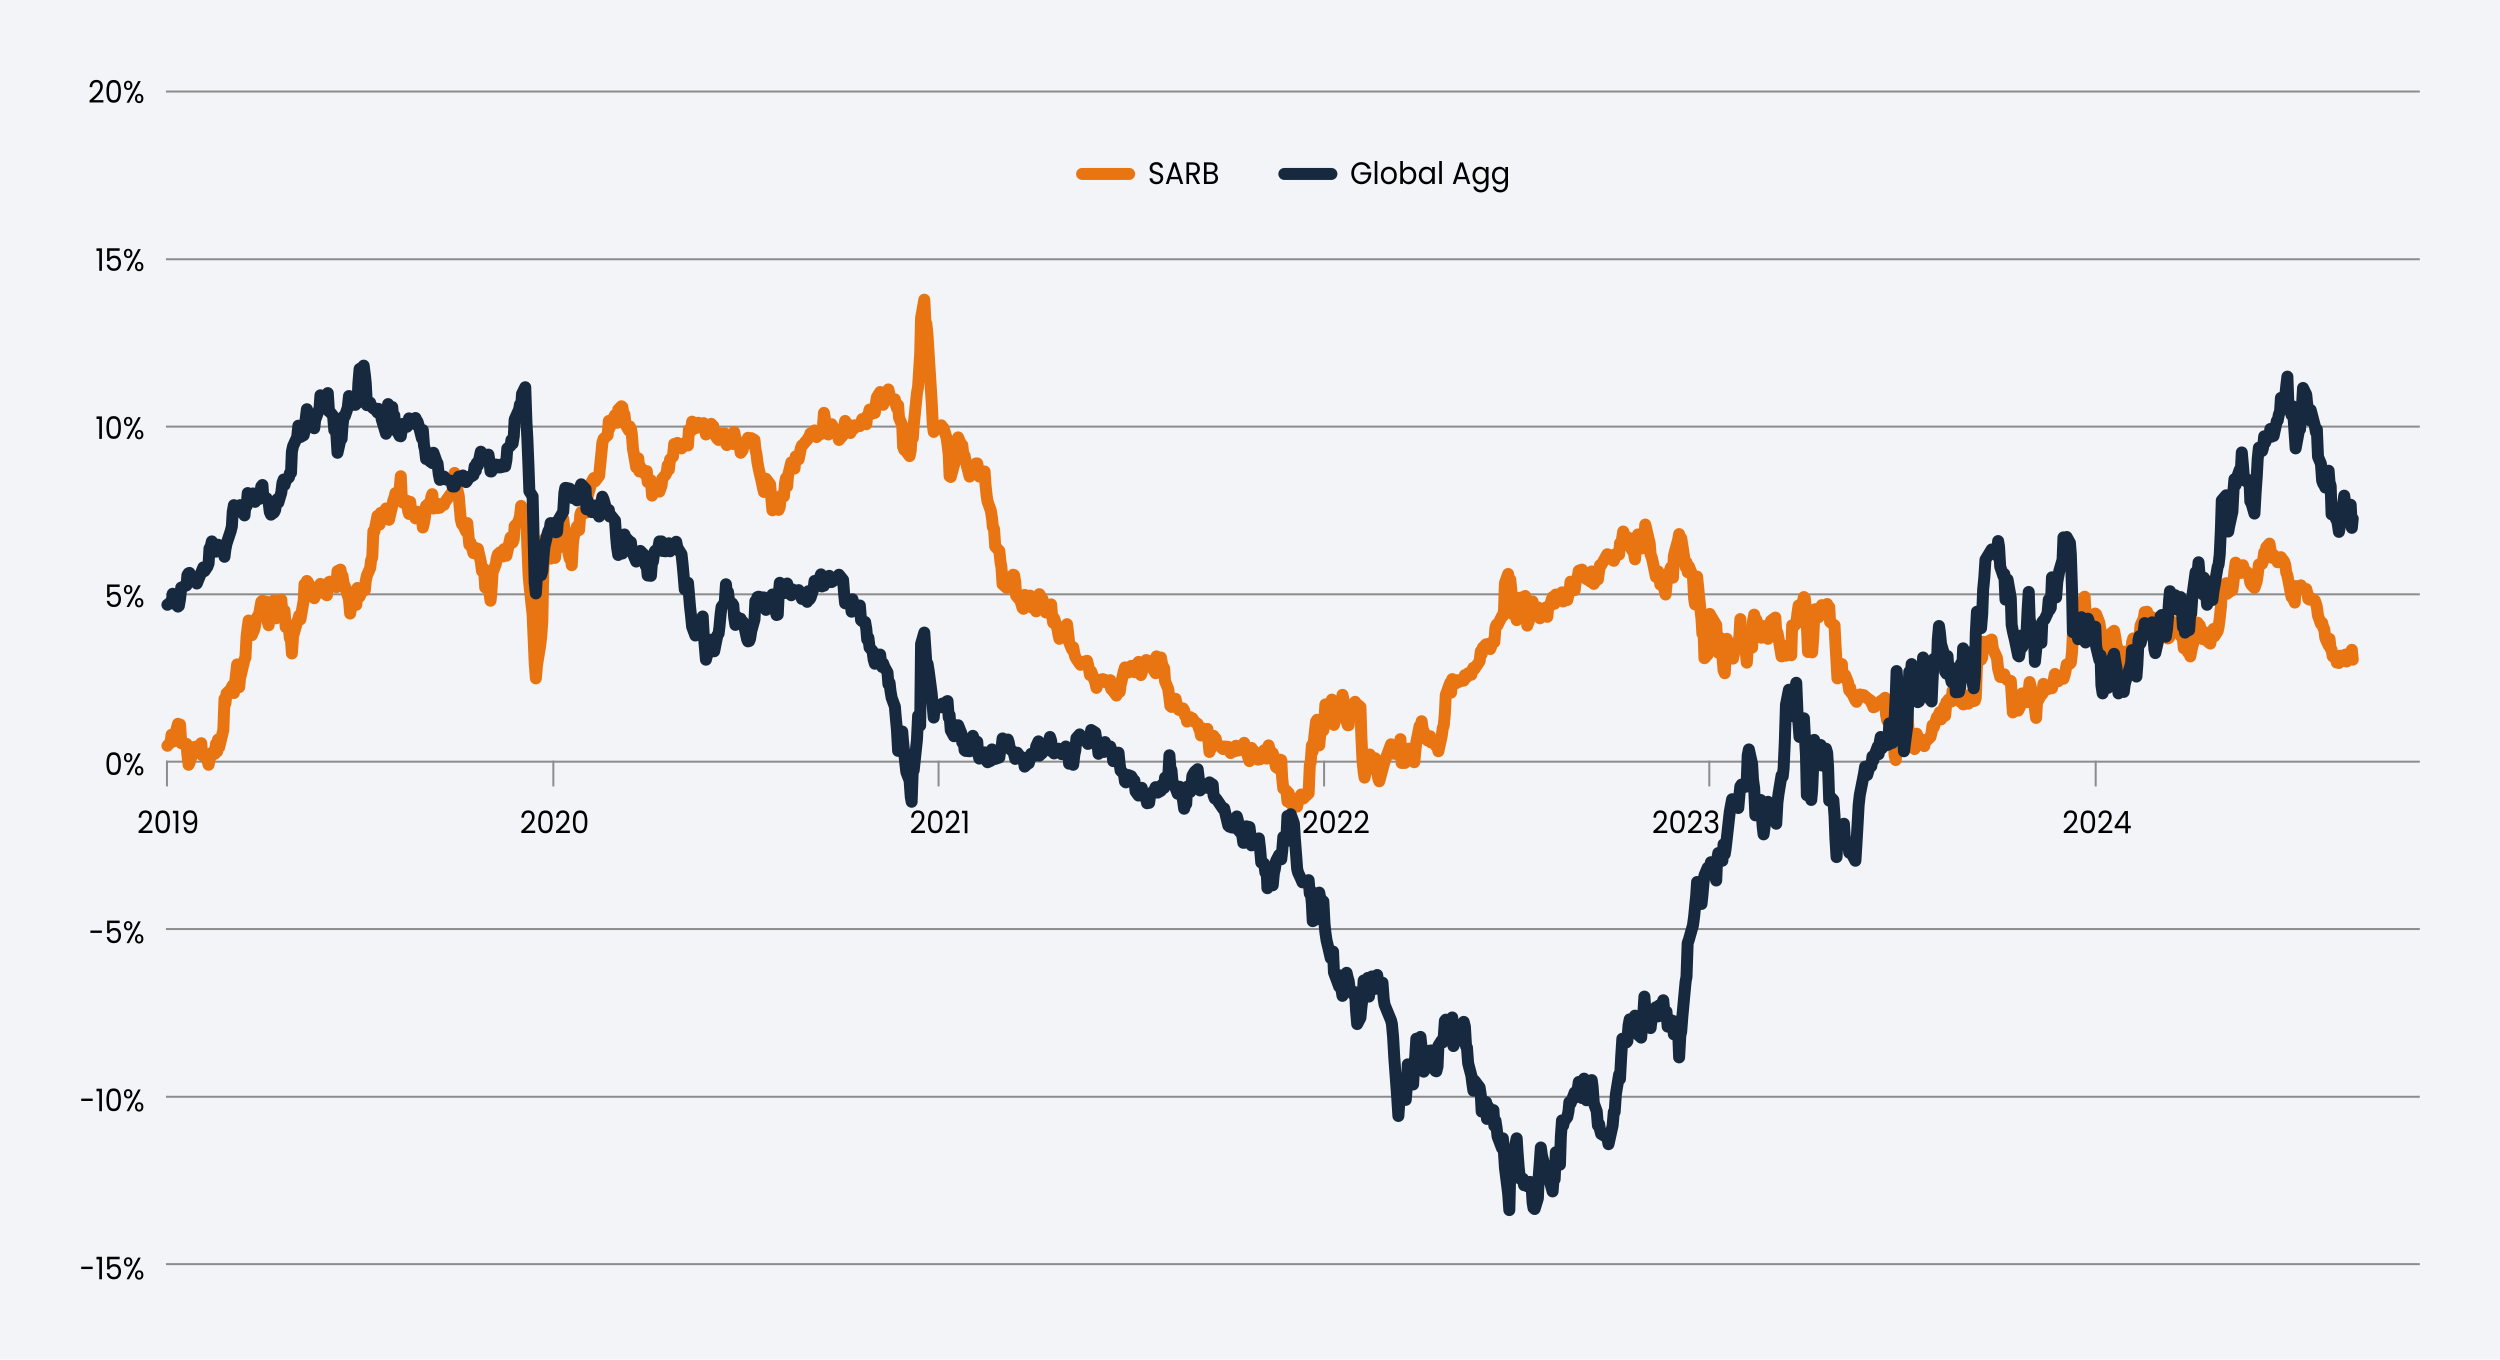 <svg width="1252" height="681" viewBox="0 0 1252 681" fill="none" xmlns="http://www.w3.org/2000/svg">
<rect width="1252" height="680.853" fill="#002755" fill-opacity="0.05"/>
<path d="M83.61 633.072H1211.34M83.61 549.261H1211.34M83.61 465.262H1211.34M83.61 297.64H1211.34M83.61 213.648H1211.34M83.61 129.837H1211.34M83.61 45.838H1211.34" stroke="#8C8C8C" stroke-miterlimit="10" stroke-linecap="square"/>
<path d="M83.61 381.451H1211.34" stroke="#8C8C8C" stroke-miterlimit="10" stroke-linecap="square"/>
<path d="M83.61 381.451V393.348M277.117 381.451V393.348M470.033 381.451V393.348M663.102 381.451V393.348M856.017 381.451V393.348M1049.52 381.451V393.348" stroke="#8C8C8C" stroke-miterlimit="10" stroke-linecap="square"/>
<path d="M83.833 373.473L85.452 371.637L85.897 367.972L86.488 371.456L86.926 370.907L87.517 368.521L89.136 362.47L89.582 365.036L90.172 362.839L90.763 372.194L93.411 372.555L93.857 378.056L94.448 383.009L94.885 382.09L96.512 376.958L97.096 375.49L97.541 374.022L98.132 376.589L98.569 374.76L100.78 372.194L101.225 378.245H101.816L102.407 378.056L103.88 380.811L104.464 383.009L104.909 380.992L105.5 377.876L106.091 376.958L107.564 377.507L108.148 372.555L108.739 376.408L109.184 370.357L109.775 374.211L111.84 365.586L112.423 349.999L112.868 352.385L113.459 347.252L115.524 345.227L116.107 343.948L116.552 343.21L117.143 347.064L118.763 332.756L119.208 341.382L119.791 344.129L120.236 339.365L120.827 337.159L122.447 330.19L122.892 329.46L123.475 318.818L124.066 313.874L124.511 310.75L126.131 318.088L126.722 316.621L127.159 315.702L127.75 313.316L128.195 310.201L129.815 307.266L130.406 303.969L130.851 301.403L131.434 300.846L131.879 301.584L133.499 301.403L134.09 311.488L134.535 313.136L135.118 308.733L135.709 304.699L137.183 300.665L137.774 308.553L138.219 309.651L138.802 305.437L139.393 301.764L140.867 300.296L141.458 307.454L142.049 307.085L142.486 305.798L143.077 314.054L144.697 314.604L145.142 319.556L145.733 320.843L146.178 327.255L146.762 318.638L148.826 311.299L149.417 309.832L149.862 308.184L150.446 310.201L152.073 300.846L152.51 292.597L153.101 293.885L153.692 290.949L154.13 291.499L155.757 294.434L156.194 295.344L156.785 297L157.376 299.567L157.814 298.468L160.024 295.902L160.469 292.417L161.06 293.696L161.498 293.885L163.125 297.73L163.716 298.099L164.154 293.516L164.745 291.499L165.19 291.31L166.809 292.048L167.4 291.679L167.838 292.597L168.429 294.065L169.02 285.997L170.493 285.259L171.084 288.375H171.522L172.113 292.417L172.704 293.516L174.177 298.279L174.768 300.116L175.352 307.266L175.797 304.699L176.388 301.215L178.007 295.902L178.452 302.871L179.036 294.434L179.481 294.614L180.072 298.829L181.691 295.164H182.136L182.727 295.533L183.165 290.949L183.756 288.194L185.375 284.529L185.821 280.676L186.412 279.208L186.995 266.008L187.44 266.368L189.059 258.301L189.505 261.236L190.096 262.703L190.679 256.833L191.124 258.301L193.335 254.636L193.78 256.103L194.363 258.67L194.808 260.318L196.428 253.348L197.019 250.413L197.464 249.495L198.055 246.928L198.492 248.396L200.112 245.649L200.703 238.492L201.148 248.035L201.739 251.7L202.322 251.331L203.796 250.782L204.387 255.915L204.832 257.382L205.423 251.331L206.006 256.653H207.48L208.071 259.588L208.662 257.571L209.107 256.284L209.69 259.588L211.318 259.949L211.755 264.171L212.346 261.785L212.791 259.038L213.374 253.348L215.002 251.881L215.439 252.43L216.03 248.765L216.475 247.478L217.066 254.636L218.686 254.086L219.123 254.447L219.714 252.43L220.305 254.267L220.75 253.537L222.37 252.799L222.807 251.52L226.054 246.928L226.645 247.847L227.673 236.844L228.118 240.878L229.738 248.396L230.329 255.365L230.766 260.137L231.357 262.523L231.803 262.703L233.422 266.188L234.013 261.966L234.451 266.737L235.042 272.788L235.632 271.69L237.106 277.011L237.697 275.543L238.288 274.445L238.726 277.56L239.317 274.805L240.79 281.406L241.381 285.997L241.972 285.079L242.41 284.89L243.001 294.245L244.62 291.859L245.065 296.631L245.656 300.846L246.094 296.451L246.685 286.727L248.304 282.512L248.749 279.577L249.34 277.56L249.778 277.372L250.369 276.642L251.988 278.659L252.433 274.994L253.024 277.372L253.615 278.29L254.053 276.273L255.672 269.123L256.118 271.69H256.709L257.3 270.042L257.737 263.433L259.356 261.785L259.947 260.137L260.393 258.481L260.984 253.348L261.421 256.284L263.041 260.867L263.632 261.055L264.077 272.977L264.668 287.276L265.105 292.597L266.732 307.815L267.761 331.846L268.352 339.726L268.943 332.945L270.416 323.959L271 319.187L271.591 311.119L272.036 287.645L272.627 270.042L274.101 270.222L274.684 270.771L275.275 274.625L275.72 279.758L276.311 273.707L277.93 279.389L278.368 274.625L278.959 274.994L279.404 269.304L282.06 259.768L282.643 264.901L283.088 272.608H283.679L285.299 279.758L285.744 278.29L286.327 283.062L286.918 272.059L287.363 268.754L288.983 263.622L289.428 265.089L290.011 265.45L290.602 257.751L291.047 256.464L293.258 256.833L293.695 254.267L294.286 248.585L296.351 241.247L296.942 240.148L297.379 239.41L297.97 241.066L298.415 240.509L300.035 238.311L300.626 232.26L301.071 228.038L301.654 221.806L302.245 219.789L304.31 217.953L304.901 210.803L305.338 214.288L305.929 211.722L307.994 207.868L308.585 208.786L309.023 211.722L309.614 205.113L311.233 203.465L311.678 203.834L312.269 207.688L312.707 207.499L313.298 212.64L314.917 215.567L315.362 213.55L315.953 214.657L316.398 217.223L316.982 224.742L318.609 234.097L319.046 232.441L319.637 229.505L320.228 236.114L320.666 233.728L322.293 236.114L322.876 237.024L323.321 237.942L323.912 235.925L324.35 241.427L325.977 240.509L326.56 248.216L327.006 243.993L327.597 246.199L328.034 242.534L329.661 242.895L330.244 246.199L330.69 244.911L331.281 243.263L331.718 239.598L333.345 237.762L333.936 236.294L334.374 232.99L334.965 235.196L335.556 230.063L337.029 228.595L337.62 222.356L338.204 222.536L338.649 223.274L339.24 221.806L341.304 224.553L341.888 223.823L342.333 222.725L342.924 221.806L344.543 223.094L344.988 215.206L345.572 216.305L346.017 215.936L346.608 211.172L348.227 214.468L348.673 213.55L349.256 213.919L349.701 211.722L350.292 214.099L351.911 212.82L352.357 211.902L352.948 213.739L353.531 217.584L353.976 215.018L356.187 212.271L356.632 213.37H357.215L357.66 217.223L359.28 219.789L359.871 220.339L360.316 219.421L360.899 217.223L361.344 217.035H362.964L363.555 221.987L364 222.905L364.583 220.339L365.174 219.421L366.648 220.888L367.239 222.356L367.684 216.305L368.275 219.24L368.858 221.987L370.332 222.536L370.923 226.759L371.514 226.021L371.959 225.291L372.542 221.987L374.17 220.158L374.607 219.24L375.198 221.806L375.643 219.789L376.226 219.421L377.854 220.339L378.291 224.922L378.882 227.677L379.327 231.522L379.911 234.646L381.538 241.615L381.975 243.813L382.566 246.379L383.011 245.461L383.595 239.779L385.659 242.534L386.25 249.314L386.841 255.554L387.286 254.086L388.906 251.52L389.497 249.495L389.934 255.365L390.525 253.898L390.97 248.396L392.59 248.585L393.181 241.615L393.618 239.41L394.209 243.632L394.655 238.131L396.274 231.522L396.865 231.891L397.303 233.908L397.893 234.646L398.485 228.595L399.958 230.063L400.549 227.308L400.987 224.742L401.578 223.094L402.169 222.725L403.642 220.888L404.233 220.339L404.824 219.24L405.262 218.871L405.853 217.035L407.472 216.305L407.917 215.567L408.508 215.936L408.946 218.871L409.537 218.322L411.156 216.674L411.601 217.223L412.192 212.82L412.63 206.769L413.221 210.254L414.84 217.584L415.285 217.035L415.876 215.387L416.46 212.451L419.561 218.141L420.152 220.339L422.208 217.953L422.799 213.37L423.245 210.803L423.836 212.64L424.273 212.082L425.893 216.854L426.484 213.919L426.929 214.657L427.52 214.837L427.957 213.001L429.577 213.189L430.168 212.451L430.613 213.37L431.204 212.082L431.787 209.885L433.261 211.353L433.852 212.451L434.297 208.237L434.888 207.688L435.479 205.113L436.952 207.138L437.536 205.302L438.127 206.769L438.572 202.186L439.163 198.882L440.782 196.316L441.22 200.169L441.811 201.079L442.256 202.735L442.847 201.079L444.467 196.865L444.904 195.028L445.495 197.595L445.94 200.169L446.531 199.981H448.151L448.588 202.547L449.179 204.383L449.77 202.916L450.215 209.155L451.835 213.001L452.28 223.823L452.863 225.291L453.454 224.373L453.899 226.209L455.519 228.407L456.11 225.471L456.547 217.223L457.138 219.421L457.583 213.001L459.203 196.865L459.794 193.561L460.822 177.244L461.267 159.272L462.887 150.097L463.478 161.65L463.915 162.019L464.506 167.889L465.097 177.605L466.571 201.079L467.162 213.001L467.6 216.305L468.19 215.567L470.846 213.189L471.437 213.001L471.875 214.468L472.466 214.288L474.085 219.421L474.53 222.725L475.121 227.677L475.559 238.492L476.15 238.861L477.769 232.81L478.214 230.424L478.805 230.612L479.243 222.905L479.834 219.052L481.453 222.905H481.898L482.489 228.038L483.08 228.226L483.518 230.612L485.582 238.68L486.173 237.581L486.764 235.007L487.202 236.475L488.829 232.08H489.412L489.858 234.827L490.448 238.68L490.886 236.294H492.513L493.096 236.114L493.542 242.895L494.133 248.396L494.57 251.151L496.197 255.734L496.781 259.399L497.226 263.991L497.817 264.901L498.408 273.707L500.465 275.904L501.056 281.594L501.501 283.98L502.092 292.597L504.156 294.434L504.74 291.679H505.185L505.776 289.293L507.395 287.825L507.84 288.014L508.424 291.31L508.869 298.279L509.46 299.017L511.079 300.846L511.525 302.502L512.108 304.519L512.553 304.888L513.144 297.919L514.763 299.936L515.209 298.648L515.792 298.279L516.383 300.485L516.828 304.33L518.448 304.519L518.893 306.167L519.476 298.648L520.067 298.279L520.512 297.55L522.132 300.116L522.723 303.42L523.168 303.232L523.751 306.716L524.196 304.699L525.816 304.33L526.407 302.682L526.852 308.184L527.435 311.857L527.88 309.651L529.5 314.604L530.091 318.088L530.536 319.925L531.119 319.376L531.71 317.908L533.775 318.638L534.366 312.587L534.803 316.071L535.394 321.573L536.868 325.238L537.459 324.139L538.05 327.443L538.495 328.911L539.078 330.01L540.706 332.396L541.143 332.945L541.734 331.658L542.179 332.027L542.763 331.477L544.39 330.928L544.827 332.576L545.418 335.331L545.863 338.078L546.447 336.241L548.511 341.743L549.102 344.498L549.693 342.661L550.131 340.644L551.758 340.283L552.195 340.095L552.786 340.644L553.377 340.464L553.815 341.743L555.442 342.112L556.033 340.644L556.47 345.047L557.061 345.596L557.507 346.146L559.126 348.351L559.717 345.785L560.154 344.498L560.745 346.515L561.191 343.21L562.81 336.061L563.401 334.224L563.839 335.692L564.43 334.593L565.021 336.799L566.494 333.494L567.085 336.241L567.668 336.061L568.114 336.61L568.705 333.494L570.178 331.477L570.769 335.142L571.353 338.078L571.798 336.979L572.389 332.207L574.008 330.559L574.453 333.863L575.044 330.928L575.482 332.756L576.073 332.396L578.137 336.241L578.728 337.159L579.166 328.723L579.757 329.641L581.376 329.272L581.822 331.658L582.413 334.224L582.996 334.593L583.441 341.193L585.06 345.047L585.651 349.63L586.097 353.484L586.68 354.033L587.125 350.917L588.745 349.999L589.336 352.754L589.781 354.402L590.372 355.501L590.809 355.681L592.429 354.771L593.02 355.681L593.465 358.436L594.056 358.616L594.493 361.371L596.113 359.166L596.704 359.723H597.149L597.74 360.633L598.323 361.552L599.797 362.47L600.388 364.667L600.979 365.955L601.424 368.34L602.007 364.667L603.481 365.405L604.072 366.323L604.663 365.036L605.108 370.169L605.699 376.589L607.318 372.374L607.756 368.521L608.347 369.439L608.792 369.808L609.383 372.374L612.476 375.121L613.067 373.842L615.124 374.022L615.715 376.228L616.306 377.138L616.751 375.31L618.371 376.228L618.962 373.473L619.399 375.31L619.99 375.859L620.435 375.679L622.055 373.104L622.646 373.653L623.083 372.005L623.674 374.572L624.119 376.228L625.739 381.18L626.33 376.777L626.767 374.572L627.358 376.589L627.949 376.039L629.423 379.344L630.014 380.442L630.451 379.524L631.042 380.262L631.633 378.425L633.107 375.679L633.698 378.794L634.289 379.893L634.727 378.425L635.318 373.293L636.791 379.155L637.382 377.138L637.973 379.344L638.411 381.361L639.002 384.107L640.621 385.214L641.066 380.442L641.657 380.623L642.095 389.429L642.686 394.93L644.305 396.029L644.75 401.35L645.341 397.136L645.779 400.432L646.37 402.449L647.989 399.882L648.434 404.105L649.025 400.981L649.616 403.916L650.054 401.53L651.673 397.865L652.264 399.153L652.71 399.882L655.357 397.316L655.948 383.197L656.394 381.73L656.985 373.293L657.422 376.228L659.049 361.371L659.632 360.453L660.078 364.487L660.669 373.293L661.26 367.053L662.733 365.774L663.317 359.535L663.762 352.754L664.353 361.002L664.944 356.239L666.417 352.196L667.001 350.368L667.592 357.149L668.037 363.019L670.685 353.484L671.276 359.166L671.721 354.951L672.312 347.982L673.931 355.501L674.377 361.371L674.96 363.2H675.405L675.996 355.681L678.061 356.968L678.644 351.467L679.089 354.213L679.68 352.754L681.3 354.033L681.745 368.152L682.328 380.811L682.919 386.493L683.364 389.429L684.984 381.91L685.575 379.155L686.012 377.876L686.603 384.845L687.048 383.197L688.668 379.713L689.259 384.665L689.696 386.682L690.287 390.166L690.732 391.265L692.352 385.214L692.943 383.009L693.388 381.541L696.627 372.743L697.072 374.941L697.655 376.039L698.246 377.507L699.72 373.653L700.311 377.138L700.902 378.056L701.339 370.169L701.93 382.09H703.55L703.995 375.121L704.586 376.228L705.024 377.138L705.615 374.941L707.234 376.777L707.679 381.361L708.27 381.73L708.715 376.958L709.299 371.637L710.926 363.569L711.363 365.955L711.954 361.183L712.545 365.405L712.983 366.135L714.61 370.538L715.047 370.907L715.638 369.259L716.229 368.709L716.667 371.825L718.294 370.907L718.877 372.555L719.322 373.842L719.913 374.211L720.351 376.228L721.978 368.709L722.561 364.487L723.006 363.569L723.597 357.149L724.043 347.982L726.253 341.931L726.691 346.883L727.282 340.095L727.873 341.743L729.346 342.112L729.937 340.644L730.375 341.193L730.966 341.382L731.557 341.013L733.03 340.833L733.621 338.078L734.205 339.365L734.65 338.996L735.241 337.159L736.86 337.897L737.305 335.511L737.889 334.413L738.334 335.142L738.925 334.224L740.989 331.108L741.58 326.156L742.018 327.624L742.609 324.328L744.228 322.672L744.674 323.41L745.264 322.491L745.848 324.877L746.293 325.058L747.912 320.843L748.358 321.573L748.949 314.054L749.532 312.767L749.977 313.136L752.188 308.553H752.633L753.216 305.617L753.661 292.048L755.281 287.465L755.872 293.516L756.317 290.211L756.9 295.713L757.345 307.454L758.965 307.815L759.556 310.57L760.001 308.553L760.592 299.386L761.175 303.969L762.649 299.017L763.24 299.936L763.831 298.468L764.276 304.699L764.859 313.316L766.333 309.102L766.924 303.781L767.515 301.215L767.96 306.167L768.543 304.15H770.17L770.608 305.617L771.199 309.651L771.644 309.282L772.227 307.085L774.292 304.15L774.883 308.922L775.328 304.519L775.919 303.969L777.539 299.017L777.976 298.829L778.567 302.313L779.158 297.73L779.603 301.215L781.223 299.747L781.66 298.468L782.251 296.631L782.842 301.215L783.287 300.485H784.907L785.498 297.919L785.935 296.451L786.526 291.31L786.971 293.147L788.591 295.533L789.182 290.58L789.619 290.4L790.21 288.375L790.656 285.808L792.275 285.259L792.866 287.825L793.303 289.113L793.894 288.744L794.485 290.031L795.959 290.761L796.55 291.31L797.141 286.177L797.579 290.949L798.17 292.417L799.643 289.842L800.234 290.211L800.825 285.997L801.263 283.062H801.854L804.947 277.56L805.538 277.741L807.602 280.496L808.193 280.856L808.631 279.758L809.222 277.372L810.841 277.741L811.286 272.059L811.877 273.338L812.468 268.935L812.906 266.188L814.525 270.222L814.97 272.419L815.561 269.304L816.152 269.673L816.59 274.256L818.209 276.822L818.8 280.127L819.246 274.256L819.837 270.591L820.274 267.656L821.894 270.771L822.484 274.625L822.93 271.87L823.521 268.754L823.958 262.703L826.169 272.059L826.614 277.741L827.205 279.208L827.796 281.775L829.269 288.932L829.853 286.915L830.444 286.177L830.889 287.645L831.48 292.778L832.953 288.744L833.537 295.344L834.128 297.73L834.573 292.778L835.164 288.932L836.783 284.16L837.221 288.194L837.812 289.293L838.257 278.479L838.848 276.093L840.467 270.042L840.905 267.475L841.496 271.69L841.941 269.492L842.532 273.157L844.152 283.98L844.597 281.594L845.18 286.546L845.771 283.611L847.836 288.744L848.427 299.936L848.864 302.682L849.455 292.597L849.9 288.744L851.52 304.888L852.111 310.02L852.548 317.359L853.139 316.071L853.584 329.641L855.204 327.812L855.795 319.187L856.232 307.454L856.823 308.553L859.479 312.956L859.916 320.843L860.507 326.894L861.098 319.187L862.572 328.542L863.163 335.692L863.754 337.159L864.191 329.272L864.782 319.925L866.256 329.641L866.847 322.303L867.438 323.041L867.876 329.829L868.466 326.706L870.531 322.491L871.122 318.457L871.56 310.02L872.151 317.908L874.215 326.156L874.806 331.846L875.244 324.689L875.835 322.491L877.462 324.328L877.899 311.299L878.49 307.815L879.081 310.939L879.519 310.201L881.146 314.784L881.729 318.088L882.174 319.376L882.765 313.505L883.203 318.088L885.413 319.925L885.858 316.44L886.449 312.956L886.887 310.939L889.097 309.282L889.543 316.621L890.134 316.801L890.724 319.925L892.198 328.723L892.781 327.443L893.227 325.976L893.818 324.328L894.409 328.362L895.882 322.86L896.473 323.959L897.057 328.173L897.502 313.136L898.093 313.874L899.566 312.406L900.157 307.085L900.741 303.232L901.186 303.781L901.777 305.798L903.396 299.017L903.841 299.567L904.425 305.068L904.87 312.956L905.461 326.525L907.08 323.77L907.525 326.706L908.109 318.638L908.554 308.922L909.145 305.068L910.764 309.102L911.21 305.068L911.801 305.617L912.384 303.051L912.829 306.905L914.449 303.232L915.04 302.502L915.485 304.888L916.068 303.969L916.513 311.488L918.133 312.767L918.724 313.136L919.169 321.942L919.752 332.027L920.197 339.726L922.408 332.576L922.853 339.176L923.436 338.266L924.027 338.078L925.501 341.743L926.092 345.785L926.537 344.317L927.12 347.064L927.711 347.613L929.185 350.737L929.776 351.467L930.367 349.999L930.812 348.351L931.395 347.802L933.46 348.163L934.051 349.081H934.496L935.079 349.63L936.707 350.737L937.144 352.016L937.735 352.754L938.18 354.213L938.764 354.033L940.391 352.016L940.828 352.934L941.419 352.385L941.864 351.098L942.448 350.737L944.075 349.45L944.512 357.887L945.103 360.822L945.694 360.273L946.139 362.29L947.759 361.921L948.35 365.955L948.787 378.056L949.378 380.623L949.823 376.039L951.443 375.31L952.034 369.259L952.471 361.002L953.062 360.633L953.508 354.402L955.127 355.681L955.718 364.487L956.155 367.972L956.746 372.374L957.337 373.653L958.811 375.121L959.402 371.276L959.84 367.422L960.431 368.709L961.022 371.637L962.495 371.087L963.086 370.538L963.677 373.653L964.115 371.637L964.706 371.087L966.77 369.07L967.361 366.684L967.799 363.2L968.39 364.307L970.009 359.166L970.454 359.535L971.045 357.518L971.483 356.599L972.074 360.273L973.693 353.853L974.138 358.436L974.729 351.647L975.313 352.196L975.758 350.368L977.377 351.286L977.823 345.965L978.413 347.252L978.997 348.163L979.442 349.819L981.061 350.737L981.652 351.467L982.098 351.286L982.689 350.18L983.126 352.754L984.745 352.385L985.336 351.647L985.782 352.385L986.373 348.712L986.81 347.613L988.43 351.098L989.021 350.917L989.466 349.45L990.057 333.125L990.64 330.928L992.114 330.379L992.705 329.272L993.15 321.393L993.741 323.221L994.324 321.942L997.425 320.286L998.016 324.877L1000.07 329.46L1000.66 334.962L1001.11 336.61L1001.7 338.996H1003.32L1003.76 337.709L1004.35 339.726L1004.79 340.095L1005.38 340.644L1007 341.013L1007.44 347.802L1008.03 356.788L1008.62 354.582L1009.07 352.196L1010.69 355.87L1011.13 354.951L1011.72 353.664L1012.31 352.196L1012.75 347.252L1014.37 348.351L1014.96 351.647L1015.4 350.368L1015.99 345.596L1016.44 341.562L1018.65 351.467L1019.08 354.951L1019.68 359.535L1020.12 351.836L1021.74 348.9L1022.33 347.433L1022.77 347.613L1023.36 342.481L1023.95 345.596L1025.42 345.227L1026.01 344.678L1026.45 343.21H1027.04L1027.63 344.678L1029.11 337.528L1029.7 339.365L1030.29 338.447L1030.73 341.193L1031.32 339.914L1032.94 338.627L1033.38 339.914L1033.97 338.078L1034.41 336.061L1035 332.756L1036.62 332.396L1037.07 331.846L1037.66 326.706L1038.1 317.539H1038.69L1040.75 314.784L1041.34 314.423L1041.93 309.651L1042.37 302.313L1043.99 298.829L1044.44 306.716L1045.03 315.522L1045.62 311.668L1048.27 309.471L1048.71 309.282L1049.3 307.266L1049.74 307.634L1051.37 311.857L1051.95 315.702L1052.39 318.638L1052.99 326.525L1053.42 321.573L1055.05 319.736L1055.63 323.221L1056.08 328.723L1056.67 323.59L1057.26 317.17L1058.73 315.891L1059.32 319.007L1059.91 323.041L1060.35 324.139L1060.94 330.379L1062.42 334.962L1063 332.576L1063.59 327.812L1064.04 326.345L1064.63 328.173L1066.69 331.108L1067.28 328.911L1067.72 321.753L1068.31 319.736L1069.93 323.959L1070.38 327.812L1070.96 323.041L1071.41 319.007L1072 313.136L1073.62 309.651L1074.06 306.536L1074.64 307.266L1075.24 306.347L1075.68 308.184L1077.75 309.102L1078.33 309.651L1078.92 312.037L1079.37 311.299L1081.58 313.685L1082.02 312.406L1082.6 312.956L1083.05 313.316L1084.67 316.44L1085.26 319.007L1085.7 319.736L1086.29 319.376L1086.73 310.75L1088.35 311.488L1088.94 315.702L1089.39 314.973L1089.97 315.342L1090.56 314.054L1092.04 318.457L1092.63 315.891L1093.22 320.474L1093.66 324.689L1094.25 322.672L1095.72 326.706L1096.31 323.959L1096.9 328.723L1097.34 326.345L1097.93 323.77L1099.56 318.088L1100 312.587L1100.59 311.857L1101.03 314.235L1101.62 313.136L1103.24 320.105L1103.68 317.539L1104.27 316.621L1104.72 320.286L1105.3 321.024L1106.93 322.303L1107.36 319.376L1107.96 318.818L1108.55 314.973L1108.98 318.638L1110.61 316.071L1111.05 314.054L1111.64 309.651L1112.23 303.969L1112.67 296.451L1114.88 292.048L1115.32 297.361L1115.91 295.533L1116.36 296.451L1117.98 295.533L1118.57 291.13L1119.01 286.177L1119.6 281.775L1120.04 286.358L1121.66 284.71L1122.25 286.915L1122.69 285.808L1123.28 283.062L1123.87 285.259L1125.94 287.096L1126.52 289.482L1126.97 291.859L1127.56 292.966L1129.03 294.434L1129.62 292.778L1130.21 290.949L1130.65 287.825L1131.24 282.693L1132.86 282.324L1133.31 281.225L1133.9 276.642L1134.33 279.208L1134.93 274.076L1136.55 272.239L1136.99 274.994L1137.58 277.372L1138.02 279.389L1138.61 277.921L1140.23 279.208L1140.67 281.594L1141.27 279.577L1141.85 280.676L1142.29 279.028L1143.91 281.225L1144.5 283.062L1144.95 286.727L1145.53 288.194L1145.98 290.58L1147.6 299.017L1148.19 297.55L1148.63 300.296L1149.22 301.764L1149.66 293.516H1151.28L1151.87 294.614L1152.32 293.147L1152.91 294.983L1153.35 295.164L1154.97 294.983L1155.56 297.361L1156 299.936L1156.59 300.296L1157.18 299.386L1159.24 300.665L1159.83 302.313L1160.28 303.969L1160.86 308.372L1162.33 312.406L1162.92 311.857L1163.52 314.423L1163.96 314.973L1164.54 319.556L1166.17 323.221L1166.61 319.925L1167.2 324.877L1167.65 325.426L1168.24 328.723L1169.86 329.829L1170.29 331.846L1170.88 330.928L1171.33 332.027L1171.92 328.362L1173.54 328.723L1173.98 328.362L1174.57 327.812L1175.16 331.297L1175.6 329.46L1177.22 326.525L1177.81 325.426L1178.25 330.379" stroke="#E97412" stroke-width="6" stroke-linecap="round" stroke-linejoin="round"/>
<path d="M83.833 302.871L85.452 301.584L85.897 302.133L86.488 297.361L86.926 298.648L87.517 302.133L89.136 303.781L89.582 303.42L90.172 299.936L90.763 294.245L93.411 293.147L93.857 288.014L94.448 287.096L94.885 286.915L96.512 290.949L97.096 291.13L97.541 289.293L98.132 290.761L98.569 292.228L100.78 286.727L101.225 285.628L101.816 284.161L102.407 285.997L103.88 283.792L104.464 282.144L104.909 274.625L105.5 273.707L106.091 271.14L107.564 275.174L108.148 276.273L108.739 274.076L109.184 272.788L109.775 275.724L111.84 275.355L112.423 278.839L112.868 275.174L113.459 272.239L115.524 266.008L116.107 263.622L116.552 256.284L117.143 252.979L118.763 255.554L119.208 254.816H119.791L120.236 252.979L120.827 255.915L122.447 258.12L122.892 252.979L123.475 253.537L124.066 246.928L124.511 251.52L126.131 248.035L126.722 247.117L127.159 249.864L127.75 251.331L128.195 249.134L129.815 249.864L130.406 246.748L130.851 243.632L131.434 242.895L131.879 249.314L133.499 249.495L134.09 250.602L134.535 251.7L135.118 256.464L135.709 257.751L137.183 256.653L137.774 255.554L138.219 252.43L138.802 250.052L139.393 251.7L140.867 246.748L141.458 241.796L142.049 240.148L142.486 242.895L143.077 240.697L144.697 239.049L145.142 237.032L145.733 236.844L146.178 226.209L146.762 223.454L148.826 218.871L149.417 213.189L149.862 216.485L150.446 218.871L152.073 217.953L152.51 216.125L153.101 209.705L153.692 204.933L154.13 206.4L155.757 211.353L156.194 211.172L156.785 210.984L157.376 214.468L157.814 210.434L160.024 204.383L160.469 197.964L161.06 198.882L161.498 200.53L163.125 201.268L163.716 197.964L164.154 196.865L164.745 206.031L165.19 206.22L166.809 208.237L167.4 215.387L167.838 213.919L168.429 217.035L169.02 226.759L170.493 220.158L171.084 219.789L171.522 213.189L172.113 208.417H172.704L174.177 204.014L174.768 198.333L175.352 201.268L175.797 201.997L176.388 202.735H178.007L178.452 201.268L179.036 201.817L179.481 191.913L180.072 184.763L181.691 183.845L182.136 183.107L182.727 187.698L183.165 191.913L183.756 202.916L185.375 201.637L185.821 203.096L186.412 204.014L186.995 204.564L187.44 204.383L189.059 206.581L189.505 204.752L190.096 205.302L190.679 206.4L191.124 209.885L193.335 217.223L193.78 212.271L194.363 202.366L194.808 204.014L196.428 203.834L197.019 210.434L197.464 208.048L198.055 215.567L198.492 215.018L200.112 218.322L200.703 218.502L201.148 215.756L201.739 212.271L202.322 213.739H203.796L204.387 213.001L204.832 209.516L205.423 211.902H206.006L207.48 212.271L208.071 209.336L208.662 210.623L209.107 211.172L209.69 213.189L211.318 219.609L211.755 215.387L212.346 223.274L212.791 224.922L213.374 229.874L215.002 229.145L215.439 231.162L216.03 227.677L216.475 231.891L217.066 226.759L218.686 231.342L219.123 232.08L219.714 237.393L220.305 240.328L220.75 240.148L222.37 238.68L222.807 239.959L226.054 240.878L226.645 243.632H227.673L228.118 242.534L229.738 238.68L230.329 239.779H230.766L231.357 240.697L231.803 238.131L233.422 241.427L234.013 240.697L234.451 238.861H235.042H235.632L237.106 237.942L237.697 233.548L238.288 235.745L238.726 231.891L239.317 233.179L240.79 226.209L241.381 229.325L241.972 228.038L242.41 227.488L243.001 230.243L244.62 227.677L245.065 230.612L245.656 236.114H246.094L246.685 233.548L248.304 232.629L248.749 233.548L249.34 234.097L249.778 232.81L250.369 234.097L251.988 233.728L252.433 231.891L253.024 233.548L253.615 230.424L254.053 224.561L255.672 223.274L256.118 220.339L256.709 222.175L257.3 218.502L257.737 210.065L259.356 206.4L259.947 205.113L260.393 202.547L260.984 204.203L261.421 197.234L263.041 193.93L263.632 211.353L264.077 219.052L264.668 233.728L265.105 246.01L266.732 248.585L267.761 291.499L268.352 297.181L268.943 287.645L270.416 285.448L271 288.014L271.591 285.997L272.036 280.307L272.627 273.887L274.101 267.656L274.684 265.819L275.275 265.27L275.72 261.974H276.311L277.93 264.352L278.368 266.557L278.959 266.368L279.404 260.867L282.06 256.284L282.643 246.748L283.088 244.362H283.679L285.299 244.731L285.744 247.478L286.327 248.396L286.918 249.495L287.363 246.01L288.983 250.602L289.428 246.199L290.011 246.01L290.602 243.632L291.047 242.534L293.258 244.912L293.695 255.005L294.286 250.782L296.351 256.464L296.942 253.717L297.379 254.086L297.97 253.168L298.415 255.915L300.035 258.67L300.626 257.202L301.071 251.881L301.654 248.765L302.245 250.052L304.31 257.571L304.901 255.365L305.338 258.67L305.929 258.12L307.994 260.687L308.585 269.304L309.023 274.076L309.614 277.929L311.233 275.724L311.678 277.191L312.269 271.87L312.707 267.656L313.298 269.123L314.917 270.771L315.362 271.509H315.953L316.398 276.093L316.982 277.372L318.609 281.225L319.046 278.479L319.637 280.307L320.228 280.676L320.666 275.904L322.293 277.56L322.876 279.577L323.321 283.242L323.912 283.611L324.35 288.194L325.977 288.375L326.56 281.045L327.006 281.225L327.597 276.822L328.034 275.904L329.661 274.625L330.244 271.14L330.69 274.445L331.281 271.14L331.718 275.904L333.345 276.093L333.936 273.887L334.374 272.977L334.965 272.059L335.556 276.093L337.029 273.887L337.62 272.608L338.204 274.445L338.649 271.321L339.24 274.256L341.304 277.56L341.888 283.062L342.333 288.014L342.924 295.164L344.543 291.859L344.988 297L345.572 303.969L346.017 307.815L346.608 313.874L348.227 318.269L348.673 315.522L349.256 311.119L349.701 313.316L350.292 312.218L351.911 308.733L352.357 316.801L352.948 323.59L353.531 330.379L353.976 328.542L356.187 324.328L356.632 320.286L357.215 321.942L357.66 326.156L359.28 318.088L359.871 317.359L360.316 313.685L360.899 307.454L361.344 303.969L362.964 301.764L363.555 292.597L364 297L364.583 296.451L365.174 301.403L366.648 302.133L367.239 303.051L367.684 309.282L368.275 312.956L368.858 308.733L370.332 310.939L370.923 309.832L371.514 312.037L371.959 311.299L372.542 312.767L374.17 320.286L374.607 321.204L375.198 321.024L375.643 319.925L376.226 316.071L377.854 310.201L378.291 301.034L378.882 301.403L379.327 299.017L379.911 298.829L381.538 299.198L381.975 301.034L382.566 299.198L383.011 304.519L383.595 305.437L385.659 301.584L386.25 299.567L386.841 297.73L387.286 301.952L388.906 308.003L389.497 307.815L389.934 298.279L390.525 291.859L390.97 295.902L392.59 296.451L393.181 297L393.618 296.451L394.209 292.228L394.655 294.614L396.274 298.099L396.865 295.164L397.303 296.451L397.893 295.902L398.485 296.451L399.958 295.533L400.549 297L400.987 297.73L401.578 299.936L402.169 297.73L403.642 297L404.233 301.403L404.824 296.082L405.262 300.296L405.853 299.567L407.472 294.614L407.917 290.949L408.508 293.696L408.946 291.679L409.537 292.228L411.156 287.645L411.601 293.696L412.192 292.778L412.63 293.327L413.221 291.13L414.84 290.031L415.285 288.375L415.876 291.499H416.46L419.561 289.482L420.152 287.825L422.208 290.4L422.799 298.099L423.245 302.133L423.836 301.952L424.273 300.296L425.893 301.764L426.484 306.347L426.929 300.116L427.52 302.313L427.957 304.33L429.577 304.888L430.168 303.232H430.613L431.204 310.57L431.787 311.119L433.261 311.488L433.852 314.973L434.297 320.286L434.888 319.376L435.479 324.328L436.952 325.976L437.536 330.379L438.127 332.396L438.572 329.46L439.163 327.812H440.782L441.22 331.846L441.811 334.044L442.256 332.207L442.847 333.863L444.467 336.799L444.904 342.661L445.495 341.931L445.94 345.965L446.531 349.45L448.151 353.853L448.588 359.166L449.179 365.405L449.77 376.039L450.215 369.07L451.835 366.324L452.28 371.825L452.863 377.327L453.454 383.009L453.899 386.682L455.519 390.896L456.11 399.153L456.547 401.53L457.138 384.665L457.583 385.764L459.203 370.538L459.794 358.436L460.822 363.388L461.267 322.491L462.887 316.801L463.478 325.607L463.915 332.207L464.506 332.396L465.097 336.061L466.571 347.252L467.162 354.582L467.6 359.354L468.19 352.934L470.846 353.853L471.437 354.213L471.875 352.385L472.466 352.754L474.085 351.286L474.53 351.098L475.121 359.354L475.559 358.067L476.15 365.774L477.769 368.709L478.214 365.586L478.805 363.208L479.243 363.569L479.834 363.208L481.453 367.242L481.898 371.825L482.489 370.538L483.08 375.679L483.518 376.039L485.582 376.228L486.173 374.941L486.764 372.924L487.202 368.521L488.829 373.293L489.412 371.456L489.858 377.696L490.448 379.893L490.886 378.794L492.513 379.163L493.096 376.777L493.542 379.893L494.133 381.18L494.57 381.73L496.197 380.992L496.781 375.31L497.226 376.039L497.817 378.245L498.408 380.073L500.465 379.344L501.056 374.76L501.501 375.121L502.092 369.808L504.156 371.087L504.74 370.357L505.185 371.825L505.776 375.121L507.395 376.408L507.84 377.696L508.424 380.073L508.869 379.344L509.46 376.958L511.079 379.163L511.525 380.262L512.108 379.344L512.553 379.893L513.144 383.927L514.763 382.459L515.209 382.279L515.792 380.073L516.383 377.507L516.828 377.876L518.448 378.425L518.893 373.842L519.476 372.555L520.067 371.276L520.512 378.425L522.132 376.958L522.723 375.859L523.168 375.31L523.751 373.104L524.196 375.31L525.816 369.07L526.407 370.907L526.852 376.408L527.435 375.679L527.88 377.327L529.5 376.039L530.091 374.941L530.536 375.679L531.119 376.408L531.71 377.696L533.775 373.842L534.366 376.039L534.803 374.76L535.394 382.459L536.868 381.541L537.459 383.009L538.05 377.876L538.495 375.859L539.078 369.62L540.706 367.791L541.143 370.169L541.734 370.726L542.179 369.259L542.763 370.169L544.39 370.907L544.827 372.555L545.418 372.374L545.863 370.726L546.447 365.586L548.511 366.873L549.102 370.907L549.693 373.473L550.131 377.507L551.758 372.005L552.195 374.76L552.786 376.589L553.377 371.637L553.815 373.842L555.442 375.679L556.033 373.842L556.47 375.31L557.061 377.507L557.507 381.18L559.126 376.958L559.717 378.056L560.154 376.958L560.745 382.828L561.191 385.944L562.81 387.412L563.401 391.446L563.839 391.814L564.43 390.896L565.021 388.149L566.494 388.699L567.085 389.617L567.668 390.896H568.114L568.705 396.398L570.178 398.415L570.769 397.865L571.353 397.136L571.798 394.561L572.389 398.046L574.008 400.251L574.453 402.268L575.044 400.981L575.482 402.088L576.073 397.685L578.137 395.668L578.728 394.2L579.166 395.668L579.757 396.947L581.376 396.029L581.822 393.094L582.413 393.462L582.996 394.561L583.441 389.429L585.06 388.879L585.651 378.245L586.097 384.296L586.68 385.764L587.125 391.077L588.745 394.75L589.336 396.217L589.781 397.496L590.372 395.668L590.809 394.012L592.429 400.62L593.02 405.015L593.465 403.367L594.056 402.637L594.493 394.012L596.113 396.578L596.704 392.913L597.149 388.51L597.74 387.412L598.323 386.493L599.797 385.214L600.388 390.166L600.979 395.848L601.424 393.094L602.007 394.93L603.481 392.913L604.072 394.012L604.663 394.561L605.108 392.913L605.699 391.814L607.318 392.913L607.756 398.415L608.347 399.882L608.792 399.702L609.383 400.432L612.476 405.015L613.067 404.835L615.124 413.452L615.715 414.001L616.306 412.902L616.751 414.37L618.371 414.551L618.962 411.984L619.399 408.869L619.99 411.074L620.435 416.018L622.055 417.855L622.646 422.077H623.083L623.674 420.241L624.119 413.821L625.739 414.19L626.33 418.953L626.767 423.356L627.358 422.438L627.949 421.52L629.423 422.077L630.014 423.725L630.451 419.872L631.042 425.004L631.633 431.974L633.107 432.531L633.698 436.926L634.289 435.097L634.727 444.813L635.318 441.698L636.791 442.616L637.382 443.346L637.973 437.114L638.411 435.458L639.002 431.244L640.621 428.128L641.066 428.678L641.657 430.326L642.095 426.472L642.686 419.142L644.305 418.224L644.75 408.688L645.341 420.97L645.779 416.756L646.37 407.77L647.989 412.353L648.434 419.503L649.025 427.21L649.616 435.097L650.054 436.926L651.673 440.41L652.264 441.878H652.71L655.357 440.779L655.948 447.568L656.394 445.912L656.985 452.701L657.422 461.318L659.049 460.4L659.632 457.284L660.078 452.332L660.669 447.019L661.26 450.135L662.733 451.414L663.317 462.605L663.762 467.008L664.353 471.042L664.944 473.428L666.417 479.84L667.001 478.93L667.592 476.544L668.037 486.998L670.685 494.147L671.276 488.465L671.721 495.066L672.312 498.73L673.931 492.68L674.377 487.178L674.96 489.744L675.405 491.212L675.996 495.795L678.061 498.37L678.644 496.902L679.089 505.888L679.68 512.858L681.3 509.734L681.745 504.97L682.328 500.018L682.919 491.032L683.364 491.761L684.984 489.744L685.575 499.099L686.012 495.066L686.603 492.13L687.048 489.015L688.668 495.246L689.259 489.384L689.696 488.277L690.287 492.868L690.732 492.13H692.352L692.943 500.198L693.388 503.133L696.627 511.021L697.072 512.858L697.655 519.277L698.246 529.543L699.72 549.532L700.311 558.887L700.902 550.27L701.339 547.335L701.93 545.498L703.55 546.047L703.995 550.819L704.586 543.661L705.024 533.027L705.615 534.675L707.234 540.177L707.679 543.112L708.27 533.027L708.715 529.543L709.299 520.187L710.926 525.689L711.363 519.277L711.954 524.779L712.545 528.624L712.983 536.692L714.61 534.315L715.047 531.56L715.638 526.238L716.229 530.641L716.667 526.058L718.294 531.379L718.877 536.331L719.322 536.512L719.913 534.126L720.351 523.672L721.978 521.106L722.561 522.024L723.006 519.638L723.597 511.201L724.043 510.652L726.253 513.407L726.691 511.939L727.282 509.553L727.873 523.861L729.346 519.277L729.937 521.294L730.375 513.768L730.966 519.458L731.557 517.072L733.03 511.751L733.621 514.137L734.205 524.041L734.65 524.59L735.241 532.478L736.86 538.709L737.305 542.382L737.889 546.236L738.334 541.095L738.925 541.833L740.989 544.58L741.58 548.433L742.018 556.69L742.609 551.369L744.228 551.918L744.674 560.355L745.264 554.115L745.848 558.707L746.293 556.321L747.912 555.952L748.358 563.839L748.949 561.273L749.532 565.118L749.977 569.161L752.188 575.023L752.633 570.071L753.216 577.589L753.661 584.747L755.281 597.767L755.872 606.016L756.317 587.313L756.9 588.781L757.345 587.313L758.965 572.645L759.556 570.071L760.001 577.228L760.592 584.927L761.175 590.249H762.649L763.24 593.545L763.831 592.815L764.276 591.716L764.859 594.102L766.333 591.897L766.924 592.446L767.515 602.17L767.96 604.917L768.543 605.466L770.17 600.153L770.608 588.961L771.199 581.074L771.644 574.662L772.227 578.877L774.292 586.575L774.883 586.215L775.328 589.511L775.919 590.798L777.539 596.669L777.976 590.978L778.567 590.618L779.158 577.04L779.603 577.778L781.223 583.279L781.66 569.341L782.251 561.084L782.842 563.659L783.287 561.634L784.907 559.437L785.498 556.501L785.935 551.918L786.526 552.648L786.971 551.549L788.591 547.146L789.182 549.532L789.619 547.146L790.21 544.768L790.656 541.833L792.275 549.901L792.866 546.047L793.303 540.177L793.894 545.498L794.485 551L795.959 550.081L796.55 541.284L797.141 540.915L797.579 544.219L798.17 552.467L799.643 556.501L800.234 563.659L800.825 562.921L801.263 565.676L801.854 567.873L804.947 569.71L805.538 573.006L807.602 563.659L808.193 556.87H808.631L809.222 548.064L810.841 538.16L811.286 540.365L811.877 529.362L812.468 520.187L812.906 521.475L814.525 522.024L814.97 521.475L815.561 513.587L816.152 510.472L816.59 515.055L818.209 511.939L818.8 508.635L819.246 509.004L819.837 515.793L820.274 518.171L821.894 519.638L822.484 512.308L822.93 508.455L823.521 499.099L823.958 505.339L826.169 513.587L826.614 514.874L827.205 510.291L827.796 508.266L829.269 504.421H829.853L830.444 509.004L830.889 503.502L831.48 505.339L832.953 500.936L833.537 507.536H834.128L834.573 506.618L835.164 514.137L836.783 513.218L837.221 511.021L837.812 513.587L838.257 517.99L838.848 511.57L840.467 518.171L840.905 529.543L841.496 518.539L841.941 516.703L842.532 509.004L844.152 491.581L844.597 489.195L845.18 472.321L845.771 470.673L847.836 463.335L848.427 458.94L848.864 454.349L849.455 448.487L849.9 441.698L851.52 445.182L852.111 452.701L852.548 448.667L853.139 441.878L853.584 438.393L855.204 434.548L855.795 434.909H856.232L856.823 431.793L859.479 440.96L859.916 430.695L860.507 427.21L861.098 430.326L862.572 431.063L863.163 422.807L863.754 427.759L864.191 425.004L864.782 419.872L866.256 406.671L866.847 403.367L867.438 400.251L867.876 402.818L868.466 400.62L870.531 404.654L871.122 397.865L871.56 393.831L872.151 392.913L874.215 394.012L874.806 390.166L875.244 378.245L875.835 375.31L877.462 382.648L877.899 390.347L878.49 394.75L879.081 408.319L879.519 405.384L881.146 407.77L881.729 400.62L882.174 406.122L882.765 414.19L883.203 417.855L885.413 401.53L885.858 403.547L886.449 403.736L886.887 406.852L889.097 409.606L889.543 412.534L890.134 401.899L890.724 397.316L892.198 388.33L892.781 388.879L893.227 384.845L893.818 372.005L894.409 352.934L895.882 345.416L896.473 351.286L897.057 352.196L897.502 358.616L898.093 349.63L899.566 341.931L900.157 356.419L900.741 363.019L901.186 369.07L901.777 360.273L903.396 359.723L903.841 368.152L904.425 378.056L904.87 398.234L905.461 395.299L907.08 400.62L907.525 395.668L908.109 382.279L908.554 370.538L909.145 379.524L910.764 382.828L911.21 380.262L911.801 373.104L912.384 383.378L912.829 379.344L914.449 374.941L915.04 376.958L915.485 383.747L916.068 400.981L916.513 398.964L918.133 400.62L918.724 408.5L919.169 419.872L919.752 429.227L920.197 420.241L922.408 415.657L922.853 418.773L923.436 412.534L924.027 422.627L925.501 421.708L926.092 427.03L926.537 421.889L927.12 426.472L927.711 428.309L929.185 431.063L929.776 421.52L930.367 411.254L930.812 403.187L931.395 398.046L933.46 387.592L934.051 383.927L934.496 385.575L935.079 388.149L936.707 382.648L937.144 383.747L937.735 378.794L938.18 380.811L938.764 378.245L940.391 373.842L940.828 377.696L941.419 371.456L941.864 369.07L942.448 374.76L944.075 369.808L944.512 373.293L945.103 368.89L945.694 372.924L946.139 362.29L947.759 372.005L948.35 362.47L948.787 361.183L949.378 348.531L949.823 336.061L951.443 358.805L952.034 361.74L952.471 358.067L953.062 368.521L953.508 376.228L955.127 363.757L955.718 349.999L956.155 336.43L956.746 340.833L957.337 332.576L958.811 336.241L959.402 342.112L959.84 343.579L960.431 351.647L961.022 351.286L962.495 339.726L963.086 329.272L963.677 333.675L964.115 331.297L964.706 342.481L966.77 350.548L967.361 351.286L967.799 341.013L968.39 330.01L970.009 332.945L970.454 320.286L971.045 313.505L971.483 316.621L972.074 322.491L973.693 327.993L974.138 336.43L974.729 337.348L975.313 328.542L975.758 334.962L977.377 341.562L977.823 334.593L978.413 334.962L978.997 338.266L979.442 346.695L981.061 346.515L981.652 344.317L982.098 332.207L982.689 336.061L983.126 324.689L984.745 329.272L985.336 333.125L985.782 330.19L986.373 326.706L986.81 337.159L988.43 344.678L989.021 338.627L989.466 317.359L990.057 306.347L990.64 310.57L992.114 314.604L992.705 307.266L993.15 295.344L993.741 289.293L994.324 280.307L997.425 275.174L998.016 276.273L1000.07 278.29L1000.66 270.96L1001.11 273.707L1001.7 283.792L1003.32 288.563L1003.76 287.465L1004.35 300.296L1004.79 298.829L1005.38 290.211L1007 299.386L1007.44 312.956L1008.03 316.071L1008.62 318.638L1009.07 320.474L1010.69 328.362L1011.13 328.723L1011.72 325.058L1012.31 318.269L1012.75 324.139L1014.37 319.556L1014.96 315.342L1015.4 305.798L1015.99 296.451L1016.44 310.02L1018.65 320.105L1019.08 331.477L1019.68 325.795L1020.12 316.621L1021.74 315.522L1022.33 321.942L1022.77 311.488L1023.36 310.75L1023.95 310.201L1025.42 307.085L1026.01 300.296L1026.45 305.437L1027.04 304.33L1027.63 289.113L1029.11 293.147L1029.7 299.198L1030.29 291.499L1030.73 288.932L1031.32 285.809L1032.94 280.307L1033.38 269.123L1033.97 273.707L1034.41 271.69L1035 268.935L1036.62 271.87L1037.07 277.56L1037.66 295.344L1038.1 316.621L1038.69 310.201L1040.75 320.105L1041.34 313.316L1041.93 319.187L1042.37 309.102L1043.99 316.621L1044.44 321.753L1045.03 320.105L1045.62 309.832L1048.27 317.719L1048.71 317.908L1049.3 313.874L1049.74 323.77L1051.37 330.559L1051.95 328.173L1052.39 343.21L1052.99 347.252L1053.42 333.863L1055.05 341.013L1055.63 344.498L1056.08 334.593L1056.67 330.928L1057.26 331.297L1058.73 327.443L1059.32 331.108L1059.91 334.413L1060.35 341.751L1060.94 347.252L1062.42 341.013L1063 339.545L1063.59 346.515L1064.04 342.85L1064.63 340.644L1066.69 334.224L1067.28 332.027L1067.72 325.607L1068.31 334.962L1069.93 338.816L1070.38 332.945L1070.96 320.655L1071.41 318.638L1072 322.122L1073.62 316.071L1074.06 312.037L1074.64 313.685L1075.24 317.359L1075.68 314.784L1077.75 311.668L1078.33 316.621L1078.92 325.238L1079.37 327.075L1081.58 317.359L1082.02 308.553L1082.6 308.003L1083.05 311.299L1084.67 318.826L1085.26 314.973L1085.7 309.651L1086.29 300.485L1086.73 296.082L1088.35 303.781L1088.94 299.567L1089.39 298.099L1089.97 305.249L1090.56 305.068L1092.04 299.017L1092.63 304.699L1093.22 314.054L1093.66 310.02L1094.25 316.801L1095.72 315.522H1096.31L1096.9 306.905L1097.34 307.454L1097.93 298.468L1099.56 286.546L1100 287.096L1100.59 286.546L1101.03 281.594L1101.62 288.932L1103.24 297.73L1103.68 289.293L1104.27 290.211L1104.72 296.082L1105.3 302.871L1106.93 296.812L1107.36 297.361L1107.96 300.485L1108.55 295.713L1108.98 293.516L1110.61 283.792L1111.05 282.873L1111.64 277.741L1112.23 265.089L1112.67 250.602L1114.88 248.035L1115.32 259.399L1115.91 266.188L1116.36 263.622L1117.98 256.284L1118.57 245.1L1119.01 239.959L1119.6 242.895L1120.04 239.779L1121.66 235.196H1122.25L1122.69 226.578L1123.28 233.179L1123.87 240.509L1125.94 241.615L1126.52 240.509L1126.97 251.151L1127.56 252.069L1129.03 257.202L1129.62 246.568L1130.21 238.131L1130.65 229.874L1131.24 224.192L1132.86 225.84L1133.31 224.373L1133.9 218.502L1134.33 221.806L1134.93 220.339L1136.55 217.953L1136.99 214.837L1137.58 218.691L1138.02 215.936L1138.61 218.322L1140.23 210.803L1140.67 210.623L1141.27 207.499L1141.85 206.031L1142.29 199.251H1143.91L1144.5 197.964L1144.95 193.38L1145.53 188.608L1145.98 201.448L1147.6 207.868L1148.19 203.465L1148.63 209.336L1149.22 218.141L1149.66 224.561L1151.28 215.756L1151.87 215.018L1152.32 206.4L1152.91 201.997L1153.35 194.299L1154.97 197.595L1155.56 203.654L1156 209.705L1156.59 210.434L1157.18 205.302L1159.24 213.189L1159.83 216.485L1160.28 215.018L1160.86 228.776L1162.33 232.26L1162.92 240.697L1163.52 242.345L1163.96 242.895L1164.54 244.182L1166.17 235.745L1166.61 241.427L1167.2 243.444L1167.65 257.571L1168.24 253.717L1169.86 259.949L1170.29 259.768L1170.88 263.253L1171.33 266.368L1171.92 263.072L1173.54 251.52L1173.98 248.216L1174.57 252.979L1175.16 255.915L1175.6 259.588L1177.22 252.799L1177.81 264.352L1178.25 259.768" stroke="#16293F" stroke-width="6" stroke-linecap="round" stroke-linejoin="round"/>
<path d="M46.424 634.352V635.549H40.66V634.352H46.424Z" fill="black"/>
<path d="M48.328 630.695V629.399H51.044V640.665H49.717V630.695H48.328Z" fill="black"/>
<path d="M59.948 630.629H54.882V634.179C55.105 633.843 55.427 633.573 55.865 633.359C56.294 633.146 56.763 633.04 57.261 633.04C58.06 633.04 58.712 633.22 59.211 633.581C59.71 633.942 60.071 634.401 60.285 634.967C60.5 635.532 60.608 636.131 60.608 636.762C60.608 637.508 60.477 638.181 60.216 638.771C59.955 639.361 59.556 639.829 59.027 640.173C58.489 640.517 57.829 640.689 57.039 640.689C56.026 640.689 55.212 640.411 54.583 639.845C53.961 639.287 53.577 638.533 53.439 637.598H54.721C54.844 638.189 55.112 638.656 55.511 638.984C55.918 639.32 56.425 639.484 57.039 639.484C57.799 639.484 58.374 639.238 58.758 638.746C59.142 638.254 59.334 637.598 59.334 636.795C59.334 635.991 59.142 635.36 58.758 634.917C58.374 634.475 57.806 634.253 57.054 634.253C56.548 634.253 56.102 634.384 55.719 634.647C55.335 634.909 55.059 635.27 54.89 635.729H53.646V629.375H59.925V630.621L59.948 630.629Z" fill="black"/>
<path d="M62.665 630.252C63.056 629.834 63.563 629.621 64.184 629.621C64.806 629.621 65.305 629.834 65.704 630.252C66.096 630.67 66.295 631.236 66.295 631.941C66.295 632.646 66.096 633.228 65.704 633.646C65.313 634.065 64.806 634.278 64.184 634.278C63.563 634.278 63.064 634.065 62.665 633.646C62.266 633.228 62.074 632.654 62.074 631.941C62.074 631.228 62.273 630.67 62.665 630.252ZM63.401 630.859C63.217 631.105 63.118 631.466 63.118 631.941C63.118 632.417 63.21 632.786 63.401 633.032C63.586 633.277 63.847 633.409 64.177 633.409C64.507 633.409 64.76 633.278 64.96 633.023C65.151 632.769 65.251 632.408 65.251 631.941C65.251 631.474 65.151 631.105 64.96 630.859C64.768 630.613 64.507 630.49 64.177 630.49C63.847 630.49 63.593 630.613 63.401 630.859ZM70.501 629.793L64.653 640.665H63.355L69.204 629.793H70.501ZM68.191 636.811C68.582 636.393 69.089 636.18 69.71 636.18C70.332 636.18 70.831 636.393 71.222 636.811C71.614 637.229 71.806 637.803 71.806 638.517C71.806 639.23 71.614 639.788 71.222 640.214C70.831 640.64 70.332 640.853 69.71 640.853C69.089 640.853 68.59 640.64 68.191 640.222C67.799 639.804 67.6 639.23 67.6 638.517C67.6 637.803 67.799 637.229 68.191 636.811ZM68.912 637.434C68.72 637.68 68.621 638.041 68.621 638.517C68.621 638.992 68.72 639.337 68.912 639.583C69.104 639.829 69.365 639.952 69.695 639.952C70.025 639.952 70.278 639.829 70.478 639.583C70.678 639.337 70.77 638.984 70.77 638.517C70.77 638.049 70.67 637.68 70.478 637.434C70.286 637.188 70.025 637.066 69.695 637.066C69.365 637.066 69.104 637.188 68.912 637.434Z" fill="black"/>
<path d="M46.424 550.18V551.377H40.66V550.18H46.424Z" fill="black"/>
<path d="M48.328 546.523V545.227H51.044V556.493H49.717V546.523H48.328Z" fill="black"/>
<path d="M54.099 546.564C54.636 545.564 55.581 545.063 56.931 545.063C58.282 545.063 59.211 545.564 59.748 546.564C60.285 547.564 60.554 548.958 60.554 550.745C60.554 552.533 60.285 553.976 59.748 554.984C59.211 555.993 58.275 556.493 56.931 556.493C55.588 556.493 54.644 555.993 54.099 554.984C53.562 553.976 53.293 552.566 53.293 550.745C53.293 548.925 53.562 547.564 54.099 546.564ZM59.088 548.45C58.981 547.818 58.75 547.318 58.413 546.933C58.067 546.548 57.576 546.359 56.931 546.359C56.287 546.359 55.78 546.548 55.435 546.933C55.089 547.318 54.867 547.827 54.759 548.45C54.652 549.073 54.59 549.844 54.59 550.745C54.59 551.647 54.644 552.467 54.759 553.099C54.874 553.73 55.097 554.238 55.435 554.624C55.772 555.009 56.271 555.198 56.931 555.198C57.591 555.198 58.067 555.009 58.413 554.624C58.75 554.238 58.981 553.73 59.088 553.099C59.196 552.467 59.257 551.68 59.257 550.745C59.257 549.811 59.203 549.073 59.088 548.45Z" fill="black"/>
<path d="M62.665 546.08C63.056 545.662 63.563 545.449 64.184 545.449C64.806 545.449 65.305 545.662 65.704 546.08C66.096 546.498 66.295 547.064 66.295 547.769C66.295 548.474 66.096 549.056 65.704 549.475C65.313 549.893 64.806 550.106 64.184 550.106C63.563 550.106 63.064 549.893 62.665 549.475C62.266 549.056 62.074 548.482 62.074 547.769C62.074 547.056 62.273 546.498 62.665 546.08ZM63.401 546.687C63.217 546.933 63.118 547.294 63.118 547.769C63.118 548.245 63.21 548.614 63.401 548.86C63.586 549.106 63.847 549.237 64.177 549.237C64.507 549.237 64.76 549.106 64.96 548.851C65.151 548.597 65.251 548.237 65.251 547.769C65.251 547.302 65.151 546.933 64.96 546.687C64.768 546.441 64.507 546.318 64.177 546.318C63.847 546.318 63.593 546.441 63.401 546.687ZM70.501 545.621L64.653 556.493H63.355L69.204 545.621H70.501ZM68.191 552.639C68.582 552.221 69.089 552.008 69.71 552.008C70.332 552.008 70.831 552.221 71.222 552.639C71.614 553.058 71.806 553.632 71.806 554.345C71.806 555.058 71.614 555.616 71.222 556.042C70.831 556.468 70.332 556.682 69.71 556.682C69.089 556.682 68.59 556.468 68.191 556.05C67.799 555.632 67.6 555.058 67.6 554.345C67.6 553.632 67.799 553.058 68.191 552.639ZM68.912 553.263C68.72 553.509 68.621 553.869 68.621 554.345C68.621 554.82 68.72 555.165 68.912 555.411C69.104 555.657 69.365 555.78 69.695 555.78C70.025 555.78 70.278 555.657 70.478 555.411C70.678 555.165 70.77 554.812 70.77 554.345C70.77 553.877 70.67 553.509 70.478 553.263C70.286 553.017 70.025 552.894 69.695 552.894C69.365 552.894 69.104 553.017 68.912 553.263Z" fill="black"/>
<path d="M51.037 466.008V467.205H45.273V466.008H51.037Z" fill="black"/>
<path d="M59.948 462.286H54.882V465.836C55.105 465.5 55.427 465.229 55.864 465.016C56.294 464.803 56.762 464.696 57.261 464.696C58.059 464.696 58.712 464.877 59.211 465.237C59.71 465.598 60.07 466.057 60.285 466.623C60.5 467.189 60.608 467.787 60.608 468.419C60.608 469.165 60.477 469.837 60.216 470.427C59.955 471.018 59.556 471.485 59.027 471.829C58.489 472.174 57.829 472.346 57.039 472.346C56.026 472.346 55.212 472.067 54.583 471.501C53.961 470.944 53.577 470.189 53.439 469.255H54.721C54.844 469.845 55.112 470.312 55.511 470.64C55.918 470.977 56.425 471.141 57.039 471.141C57.799 471.141 58.374 470.895 58.758 470.403C59.142 469.911 59.334 469.255 59.334 468.451C59.334 467.648 59.142 467.016 58.758 466.574C58.374 466.131 57.806 465.91 57.054 465.91C56.547 465.91 56.102 466.041 55.719 466.303C55.335 466.566 55.059 466.926 54.89 467.385H53.646V461.031H59.925V462.277L59.948 462.286Z" fill="black"/>
<path d="M62.665 461.908C63.056 461.49 63.563 461.277 64.184 461.277C64.806 461.277 65.305 461.49 65.704 461.908C66.096 462.327 66.295 462.892 66.295 463.597C66.295 464.303 66.096 464.885 65.704 465.303C65.313 465.721 64.806 465.934 64.184 465.934C63.563 465.934 63.064 465.721 62.665 465.303C62.266 464.885 62.074 464.311 62.074 463.597C62.074 462.884 62.273 462.327 62.665 461.908ZM63.401 462.515C63.217 462.761 63.118 463.122 63.118 463.597C63.118 464.073 63.21 464.442 63.401 464.688C63.586 464.934 63.847 465.065 64.177 465.065C64.507 465.065 64.76 464.934 64.96 464.68C65.151 464.426 65.251 464.065 65.251 463.597C65.251 463.13 65.151 462.761 64.96 462.515C64.768 462.269 64.507 462.146 64.177 462.146C63.847 462.146 63.593 462.269 63.401 462.515ZM70.501 461.449L64.653 472.321H63.355L69.204 461.449H70.501ZM68.191 468.468C68.582 468.05 69.089 467.836 69.71 467.836C70.332 467.836 70.831 468.05 71.222 468.468C71.614 468.886 71.806 469.46 71.806 470.173C71.806 470.886 71.614 471.444 71.222 471.87C70.831 472.297 70.332 472.51 69.71 472.51C69.089 472.51 68.59 472.297 68.191 471.879C67.799 471.46 67.6 470.886 67.6 470.173C67.6 469.46 67.799 468.886 68.191 468.468ZM68.912 469.091C68.72 469.337 68.621 469.698 68.621 470.173C68.621 470.649 68.72 470.993 68.912 471.239C69.104 471.485 69.365 471.608 69.695 471.608C70.025 471.608 70.278 471.485 70.478 471.239C70.678 470.993 70.77 470.64 70.77 470.173C70.77 469.706 70.67 469.337 70.478 469.091C70.286 468.845 70.025 468.722 69.695 468.722C69.365 468.722 69.104 468.845 68.912 469.091Z" fill="black"/>
<path d="M54.099 378.22C54.636 377.22 55.581 376.72 56.931 376.72C58.282 376.72 59.211 377.22 59.748 378.22C60.285 379.221 60.554 380.615 60.554 382.402C60.554 384.189 60.285 385.632 59.748 386.641C59.211 387.649 58.275 388.149 56.931 388.149C55.588 388.149 54.644 387.649 54.099 386.641C53.562 385.632 53.293 384.222 53.293 382.402C53.293 380.582 53.562 379.221 54.099 378.22ZM59.088 380.106C58.981 379.475 58.75 378.975 58.413 378.589C58.067 378.204 57.576 378.015 56.931 378.015C56.287 378.015 55.78 378.204 55.435 378.589C55.089 378.975 54.867 379.483 54.759 380.106C54.652 380.729 54.59 381.5 54.59 382.402C54.59 383.304 54.644 384.124 54.759 384.755C54.874 385.386 55.097 385.895 55.435 386.28C55.772 386.665 56.271 386.854 56.931 386.854C57.591 386.854 58.067 386.665 58.413 386.28C58.75 385.895 58.981 385.386 59.088 384.755C59.196 384.124 59.257 383.337 59.257 382.402C59.257 381.467 59.203 380.729 59.088 380.106Z" fill="black"/>
<path d="M62.665 377.737C63.056 377.319 63.563 377.105 64.184 377.105C64.806 377.105 65.305 377.319 65.704 377.737C66.096 378.155 66.295 378.721 66.295 379.426C66.295 380.131 66.096 380.713 65.704 381.131C65.313 381.549 64.806 381.762 64.184 381.762C63.563 381.762 63.064 381.549 62.665 381.131C62.266 380.713 62.074 380.139 62.074 379.426C62.074 378.712 62.273 378.155 62.665 377.737ZM63.401 378.343C63.217 378.589 63.118 378.95 63.118 379.426C63.118 379.901 63.21 380.27 63.401 380.516C63.586 380.762 63.847 380.893 64.177 380.893C64.507 380.893 64.76 380.762 64.96 380.508C65.151 380.254 65.251 379.893 65.251 379.426C65.251 378.958 65.151 378.589 64.96 378.343C64.768 378.097 64.507 377.974 64.177 377.974C63.847 377.974 63.593 378.097 63.401 378.343ZM70.501 377.278L64.653 388.15H63.355L69.204 377.278H70.501ZM68.191 384.296C68.582 383.878 69.089 383.665 69.71 383.665C70.332 383.665 70.831 383.878 71.222 384.296C71.614 384.714 71.806 385.288 71.806 386.001C71.806 386.715 71.614 387.272 71.222 387.699C70.831 388.125 70.332 388.338 69.71 388.338C69.089 388.338 68.59 388.125 68.191 387.707C67.799 387.289 67.6 386.715 67.6 386.001C67.6 385.288 67.799 384.714 68.191 384.296ZM68.912 384.919C68.72 385.165 68.621 385.526 68.621 386.001C68.621 386.477 68.72 386.821 68.912 387.067C69.104 387.313 69.365 387.436 69.695 387.436C70.025 387.436 70.278 387.313 70.478 387.067C70.678 386.821 70.77 386.469 70.77 386.001C70.77 385.534 70.67 385.165 70.478 384.919C70.286 384.673 70.025 384.55 69.695 384.55C69.365 384.55 69.104 384.673 68.912 384.919Z" fill="black"/>
<path d="M59.948 293.95H54.882V297.5C55.105 297.164 55.427 296.894 55.865 296.681C56.294 296.467 56.763 296.361 57.261 296.361C58.06 296.361 58.712 296.541 59.211 296.902C59.71 297.263 60.071 297.722 60.285 298.288C60.5 298.853 60.608 299.452 60.608 300.083C60.608 300.829 60.477 301.502 60.216 302.092C59.955 302.682 59.556 303.15 59.027 303.494C58.489 303.838 57.829 304.011 57.039 304.011C56.026 304.011 55.212 303.732 54.583 303.166C53.961 302.608 53.577 301.854 53.439 300.919H54.721C54.844 301.51 55.112 301.977 55.511 302.305C55.918 302.641 56.425 302.805 57.039 302.805C57.799 302.805 58.374 302.559 58.758 302.067C59.142 301.575 59.334 300.919 59.334 300.116C59.334 299.312 59.142 298.681 58.758 298.238C58.374 297.796 57.806 297.574 57.054 297.574C56.548 297.574 56.102 297.705 55.719 297.968C55.335 298.23 55.059 298.591 54.89 299.05H53.646V292.696H59.925V293.942L59.948 293.95Z" fill="black"/>
<path d="M62.665 293.565C63.056 293.147 63.563 292.934 64.184 292.934C64.806 292.934 65.305 293.147 65.704 293.565C66.096 293.983 66.295 294.549 66.295 295.254C66.295 295.959 66.096 296.541 65.704 296.959C65.313 297.377 64.806 297.591 64.184 297.591C63.563 297.591 63.064 297.377 62.665 296.959C62.266 296.541 62.074 295.967 62.074 295.254C62.074 294.541 62.273 293.983 62.665 293.565ZM63.401 294.172C63.217 294.418 63.118 294.778 63.118 295.254C63.118 295.729 63.21 296.098 63.401 296.344C63.586 296.59 63.847 296.722 64.177 296.722C64.507 296.722 64.76 296.59 64.96 296.336C65.151 296.082 65.251 295.721 65.251 295.254C65.251 294.787 65.151 294.418 64.96 294.172C64.768 293.926 64.507 293.803 64.177 293.803C63.847 293.803 63.593 293.926 63.401 294.172ZM70.501 293.106L64.653 303.978H63.355L69.204 293.106H70.501ZM68.191 300.124C68.582 299.706 69.089 299.493 69.71 299.493C70.332 299.493 70.831 299.706 71.222 300.124C71.614 300.542 71.806 301.116 71.806 301.83C71.806 302.543 71.614 303.1 71.222 303.527C70.831 303.953 70.332 304.166 69.71 304.166C69.089 304.166 68.59 303.953 68.191 303.535C67.799 303.117 67.6 302.543 67.6 301.83C67.6 301.116 67.799 300.542 68.191 300.124ZM68.912 300.747C68.72 300.993 68.621 301.354 68.621 301.83C68.621 302.305 68.72 302.65 68.912 302.895C69.104 303.141 69.365 303.264 69.695 303.264C70.025 303.264 70.278 303.141 70.478 302.895C70.678 302.65 70.77 302.297 70.77 301.83C70.77 301.362 70.67 300.993 70.478 300.747C70.286 300.501 70.025 300.378 69.695 300.378C69.365 300.378 69.104 300.501 68.912 300.747Z" fill="black"/>
<path d="M48.328 209.836V208.54H51.044V219.806H49.717V209.836H48.328Z" fill="black"/>
<path d="M54.099 209.877C54.636 208.877 55.581 208.376 56.931 208.376C58.282 208.376 59.211 208.877 59.748 209.877C60.285 210.877 60.554 212.271 60.554 214.058C60.554 215.846 60.285 217.289 59.748 218.297C59.211 219.306 58.275 219.806 56.931 219.806C55.588 219.806 54.644 219.306 54.099 218.297C53.562 217.289 53.293 215.879 53.293 214.058C53.293 212.238 53.562 210.877 54.099 209.877ZM59.088 211.763C58.981 211.131 58.75 210.631 58.413 210.246C58.067 209.86 57.576 209.672 56.931 209.672C56.287 209.672 55.78 209.86 55.435 210.246C55.089 210.631 54.867 211.14 54.759 211.763C54.652 212.386 54.59 213.157 54.59 214.058C54.59 214.96 54.644 215.78 54.759 216.412C54.874 217.043 55.097 217.551 55.435 217.937C55.772 218.322 56.271 218.511 56.931 218.511C57.591 218.511 58.067 218.322 58.413 217.937C58.75 217.551 58.981 217.043 59.088 216.412C59.196 215.78 59.257 214.993 59.257 214.058C59.257 213.124 59.203 212.386 59.088 211.763Z" fill="black"/>
<path d="M62.665 209.393C63.056 208.975 63.563 208.762 64.184 208.762C64.806 208.762 65.305 208.975 65.704 209.393C66.096 209.811 66.295 210.377 66.295 211.082C66.295 211.787 66.096 212.369 65.704 212.788C65.313 213.206 64.806 213.419 64.184 213.419C63.563 213.419 63.064 213.206 62.665 212.788C62.266 212.369 62.074 211.796 62.074 211.082C62.074 210.369 62.273 209.811 62.665 209.393ZM63.409 210C63.225 210.246 63.125 210.607 63.125 211.082C63.125 211.558 63.217 211.927 63.409 212.173C63.593 212.419 63.854 212.55 64.184 212.55C64.514 212.55 64.768 212.419 64.967 212.164C65.159 211.91 65.259 211.55 65.259 211.082C65.259 210.615 65.159 210.246 64.967 210C64.775 209.754 64.514 209.631 64.184 209.631C63.854 209.631 63.601 209.754 63.409 210ZM70.501 208.934L64.653 219.806H63.355L69.204 208.934H70.501ZM68.191 215.952C68.582 215.534 69.089 215.321 69.71 215.321C70.332 215.321 70.831 215.534 71.222 215.952C71.614 216.371 71.806 216.945 71.806 217.658C71.806 218.371 71.614 218.929 71.222 219.355C70.831 219.781 70.332 219.995 69.71 219.995C69.089 219.995 68.59 219.781 68.191 219.363C67.799 218.945 67.6 218.371 67.6 217.658C67.6 216.945 67.799 216.371 68.191 215.952ZM68.912 216.576C68.72 216.822 68.621 217.182 68.621 217.658C68.621 218.133 68.72 218.478 68.912 218.724C69.104 218.97 69.365 219.093 69.695 219.093C70.025 219.093 70.278 218.97 70.478 218.724C70.678 218.478 70.77 218.125 70.77 217.658C70.77 217.191 70.67 216.822 70.478 216.576C70.286 216.33 70.025 216.207 69.695 216.207C69.365 216.207 69.104 216.33 68.912 216.576Z" fill="black"/>
<path d="M48.328 125.664V124.369H51.044V135.634H49.717V125.664H48.328Z" fill="black"/>
<path d="M59.948 125.598H54.882V129.149C55.105 128.812 55.427 128.542 55.865 128.329C56.294 128.116 56.763 128.009 57.261 128.009C58.06 128.009 58.712 128.189 59.211 128.55C59.71 128.911 60.071 129.37 60.285 129.936C60.5 130.502 60.608 131.1 60.608 131.731C60.608 132.477 60.477 133.15 60.216 133.74C59.955 134.33 59.556 134.798 59.027 135.142C58.489 135.487 57.829 135.659 57.039 135.659C56.026 135.659 55.212 135.38 54.583 134.814C53.961 134.257 53.577 133.502 53.439 132.568H54.721C54.844 133.158 55.112 133.625 55.511 133.953C55.918 134.289 56.425 134.453 57.039 134.453C57.799 134.453 58.374 134.207 58.758 133.716C59.142 133.224 59.334 132.568 59.334 131.764C59.334 130.961 59.142 130.329 58.758 129.887C58.374 129.444 57.806 129.222 57.054 129.222C56.548 129.222 56.102 129.354 55.719 129.616C55.335 129.878 55.059 130.239 54.89 130.698H53.646V124.344H59.925V125.59L59.948 125.598Z" fill="black"/>
<path d="M62.665 125.221C63.056 124.803 63.563 124.59 64.184 124.59C64.806 124.59 65.305 124.803 65.704 125.221C66.096 125.639 66.295 126.205 66.295 126.91C66.295 127.615 66.096 128.198 65.704 128.616C65.313 129.034 64.806 129.247 64.184 129.247C63.563 129.247 63.064 129.034 62.665 128.616C62.273 128.198 62.074 127.624 62.074 126.91C62.074 126.197 62.273 125.639 62.665 125.221ZM63.409 125.828C63.225 126.074 63.125 126.435 63.125 126.91C63.125 127.386 63.217 127.755 63.409 128.001C63.593 128.247 63.854 128.378 64.184 128.378C64.514 128.378 64.768 128.255 64.967 127.993C65.159 127.738 65.259 127.378 65.259 126.91C65.259 126.443 65.159 126.074 64.967 125.828C64.775 125.582 64.514 125.459 64.184 125.459C63.854 125.459 63.601 125.582 63.409 125.828ZM70.501 124.762L64.653 135.634H63.355L69.204 124.762H70.501ZM68.191 131.781C68.582 131.362 69.089 131.149 69.71 131.149C70.332 131.149 70.831 131.362 71.222 131.781C71.614 132.199 71.806 132.773 71.806 133.486C71.806 134.199 71.614 134.757 71.222 135.183C70.831 135.61 70.332 135.823 69.71 135.823C69.089 135.823 68.59 135.61 68.191 135.191C67.799 134.773 67.6 134.199 67.6 133.486C67.6 132.773 67.799 132.199 68.191 131.781ZM68.912 132.404C68.72 132.65 68.621 133.01 68.621 133.486C68.621 133.962 68.72 134.306 68.912 134.552C69.104 134.798 69.365 134.921 69.695 134.921C70.025 134.921 70.278 134.798 70.478 134.552C70.67 134.306 70.77 133.953 70.77 133.486C70.77 133.019 70.67 132.65 70.478 132.404C70.286 132.158 70.025 132.035 69.695 132.035C69.365 132.035 69.104 132.158 68.912 132.404Z" fill="black"/>
<path d="M47.706 47.715C48.397 47.035 48.98 46.322 49.464 45.584C49.939 44.837 50.177 44.108 50.177 43.394C50.177 42.722 50.024 42.189 49.724 41.796C49.425 41.402 48.934 41.214 48.258 41.214C47.583 41.214 47.099 41.435 46.739 41.878C46.378 42.32 46.186 42.911 46.156 43.649H44.881C44.92 42.484 45.25 41.591 45.864 40.951C46.478 40.32 47.276 40 48.243 40C49.21 40 50.024 40.295 50.607 40.886C51.19 41.476 51.482 42.296 51.482 43.329C51.482 44.19 51.244 45.026 50.768 45.846C50.292 46.658 49.747 47.379 49.141 47.994C48.535 48.609 47.76 49.331 46.816 50.151H51.781V51.331H44.835V50.314C46.056 49.257 47.015 48.388 47.706 47.707V47.715Z" fill="black"/>
<path d="M54.099 41.533C54.636 40.533 55.581 40.033 56.931 40.033C58.282 40.033 59.211 40.533 59.748 41.533C60.285 42.534 60.554 43.927 60.554 45.715C60.554 47.502 60.285 48.945 59.748 49.954C59.211 50.962 58.275 51.462 56.931 51.462C55.588 51.462 54.644 50.962 54.099 49.954C53.562 48.945 53.293 47.535 53.293 45.715C53.293 43.895 53.562 42.534 54.099 41.533ZM59.088 43.419C58.981 42.788 58.75 42.288 58.413 41.902C58.067 41.517 57.576 41.328 56.931 41.328C56.287 41.328 55.78 41.517 55.435 41.902C55.089 42.288 54.867 42.796 54.759 43.419C54.652 44.05 54.59 44.813 54.59 45.715C54.59 46.617 54.644 47.437 54.759 48.068C54.867 48.699 55.097 49.208 55.435 49.593C55.772 49.978 56.271 50.167 56.931 50.167C57.591 50.167 58.067 49.978 58.413 49.593C58.75 49.208 58.981 48.699 59.088 48.068C59.196 47.437 59.257 46.65 59.257 45.715C59.257 44.78 59.203 44.042 59.088 43.419Z" fill="black"/>
<path d="M62.665 41.05C63.056 40.631 63.563 40.418 64.184 40.418C64.806 40.418 65.305 40.631 65.704 41.05C66.096 41.468 66.295 42.033 66.295 42.739C66.295 43.444 66.096 44.026 65.704 44.444C65.313 44.862 64.806 45.075 64.184 45.075C63.563 45.075 63.064 44.862 62.665 44.444C62.273 44.026 62.074 43.452 62.074 42.739C62.074 42.025 62.273 41.468 62.665 41.05ZM63.409 41.656C63.225 41.902 63.125 42.263 63.125 42.739C63.125 43.214 63.217 43.583 63.409 43.829C63.593 44.075 63.854 44.206 64.184 44.206C64.514 44.206 64.768 44.083 64.967 43.821C65.159 43.567 65.259 43.206 65.259 42.739C65.259 42.271 65.159 41.902 64.967 41.656C64.775 41.41 64.514 41.287 64.184 41.287C63.854 41.287 63.601 41.41 63.409 41.656ZM70.501 40.59L64.653 51.462H63.355L69.204 40.59H70.501ZM68.191 47.609C68.582 47.191 69.089 46.977 69.71 46.977C70.332 46.977 70.831 47.191 71.222 47.609C71.614 48.027 71.806 48.601 71.806 49.314C71.806 50.028 71.614 50.585 71.222 51.011C70.831 51.438 70.332 51.651 69.71 51.651C69.089 51.651 68.59 51.438 68.191 51.02C67.799 50.602 67.6 50.028 67.6 49.314C67.6 48.601 67.799 48.027 68.191 47.609ZM68.912 48.232C68.72 48.478 68.621 48.839 68.621 49.314C68.621 49.79 68.72 50.134 68.912 50.38C69.104 50.626 69.365 50.749 69.695 50.749C70.025 50.749 70.278 50.626 70.478 50.38C70.67 50.134 70.77 49.782 70.77 49.314C70.77 48.847 70.67 48.478 70.478 48.232C70.286 47.986 70.025 47.863 69.695 47.863C69.365 47.863 69.104 47.986 68.912 48.232Z" fill="black"/>
<path d="M72.266 413.542C72.957 412.861 73.54 412.148 74.024 411.41C74.5 410.664 74.738 409.943 74.738 409.221C74.738 408.549 74.584 408.016 74.285 407.622C73.978 407.229 73.494 407.04 72.819 407.04C72.144 407.04 71.66 407.262 71.299 407.704C70.939 408.147 70.747 408.737 70.716 409.475H69.442C69.48 408.311 69.81 407.417 70.424 406.778C71.038 406.146 71.837 405.827 72.804 405.827C73.771 405.827 74.584 406.122 75.168 406.712C75.751 407.303 76.043 408.122 76.043 409.155C76.043 410.016 75.805 410.853 75.329 411.673C74.853 412.493 74.308 413.206 73.702 413.821C73.095 414.436 72.32 415.157 71.376 415.977H76.342V417.158H69.396V416.149C70.616 415.092 71.576 414.223 72.266 413.542Z" fill="black"/>
<path d="M78.66 407.36C79.197 406.36 80.141 405.859 81.492 405.859C82.843 405.859 83.771 406.36 84.309 407.36C84.846 408.36 85.115 409.754 85.115 411.541C85.115 413.329 84.846 414.772 84.309 415.78C83.771 416.789 82.835 417.289 81.492 417.289C80.149 417.289 79.205 416.789 78.66 415.78C78.123 414.772 77.854 413.362 77.854 411.541C77.854 409.721 78.123 408.36 78.66 407.36ZM83.649 409.238C83.541 408.606 83.311 408.106 82.973 407.721C82.628 407.335 82.137 407.147 81.492 407.147C80.847 407.147 80.341 407.335 79.995 407.721C79.65 408.106 79.427 408.614 79.32 409.238C79.212 409.861 79.151 410.631 79.151 411.533C79.151 412.435 79.205 413.255 79.32 413.886C79.435 414.518 79.657 415.026 79.995 415.411C80.333 415.797 80.832 415.985 81.492 415.985C82.152 415.985 82.628 415.797 82.973 415.411C83.311 415.026 83.541 414.518 83.649 413.886C83.756 413.255 83.817 412.468 83.817 411.533C83.817 410.599 83.764 409.861 83.649 409.238Z" fill="black"/>
<path d="M86.573 407.319V406.024H89.29V417.289H87.962V407.319H86.573Z" fill="black"/>
<path d="M93.895 415.633C94.248 415.953 94.724 416.117 95.315 416.117C96.113 416.117 96.704 415.78 97.08 415.1C97.464 414.428 97.641 413.288 97.625 411.689C97.426 412.156 97.088 412.525 96.612 412.788C96.136 413.05 95.614 413.181 95.039 413.181C94.394 413.181 93.818 413.042 93.312 412.755C92.805 412.468 92.406 412.05 92.122 411.5C91.831 410.951 91.692 410.287 91.692 409.508C91.692 408.401 91.992 407.499 92.59 406.819C93.189 406.138 94.033 405.802 95.131 405.802C96.482 405.802 97.426 406.278 97.971 407.221C98.516 408.163 98.784 409.574 98.784 411.443C98.784 412.755 98.677 413.829 98.462 414.682C98.247 415.534 97.879 416.182 97.364 416.633C96.85 417.084 96.144 417.305 95.246 417.305C94.264 417.305 93.496 417.018 92.951 416.453C92.406 415.879 92.091 415.157 92.015 414.272H93.227C93.32 414.862 93.55 415.321 93.895 415.641V415.633ZM96.85 411.345C97.265 410.91 97.472 410.328 97.472 409.59C97.472 408.811 97.272 408.18 96.865 407.704C96.459 407.229 95.891 406.991 95.162 406.991C94.486 406.991 93.949 407.221 93.55 407.68C93.151 408.139 92.951 408.737 92.951 409.484C92.951 410.23 93.151 410.853 93.542 411.304C93.933 411.755 94.509 411.992 95.261 411.992C95.906 411.992 96.436 411.779 96.85 411.345Z" fill="black"/>
<path d="M263.946 413.542C264.637 412.861 265.221 412.148 265.704 411.41C266.18 410.664 266.418 409.943 266.418 409.221C266.418 408.549 266.264 408.016 265.965 407.622C265.658 407.229 265.174 407.04 264.499 407.04C263.824 407.04 263.34 407.262 262.979 407.704C262.619 408.147 262.427 408.737 262.396 409.475H261.122C261.16 408.311 261.49 407.417 262.104 406.778C262.718 406.146 263.517 405.827 264.484 405.827C265.451 405.827 266.264 406.122 266.848 406.712C267.431 407.303 267.723 408.122 267.723 409.155C267.723 410.016 267.485 410.853 267.009 411.673C266.533 412.493 265.988 413.206 265.382 413.821C264.775 414.436 264 415.157 263.056 415.977H268.022V417.158H261.076V416.149C262.296 415.092 263.256 414.223 263.946 413.542Z" fill="black"/>
<path d="M270.34 407.36C270.877 406.36 271.821 405.859 273.172 405.859C274.523 405.859 275.452 406.36 275.989 407.36C276.526 408.36 276.795 409.754 276.795 411.541C276.795 413.329 276.526 414.772 275.989 415.78C275.452 416.789 274.515 417.289 273.172 417.289C271.829 417.289 270.885 416.789 270.34 415.78C269.803 414.772 269.534 413.362 269.534 411.541C269.534 409.721 269.803 408.36 270.34 407.36ZM275.329 409.238C275.221 408.606 274.991 408.106 274.653 407.721C274.308 407.335 273.817 407.147 273.172 407.147C272.527 407.147 272.021 407.335 271.675 407.721C271.33 408.106 271.107 408.614 271 409.238C270.892 409.861 270.831 410.631 270.831 411.533C270.831 412.435 270.885 413.255 271 413.886C271.115 414.518 271.338 415.026 271.675 415.411C272.013 415.797 272.512 415.985 273.172 415.985C273.832 415.985 274.308 415.797 274.653 415.411C274.991 415.026 275.221 414.518 275.329 413.886C275.436 413.255 275.498 412.468 275.498 411.533C275.498 410.599 275.444 409.861 275.329 409.238Z" fill="black"/>
<path d="M281.315 413.542C282.006 412.861 282.589 412.148 283.073 411.41C283.549 410.664 283.787 409.943 283.787 409.221C283.787 408.549 283.633 408.016 283.334 407.622C283.027 407.229 282.543 407.04 281.868 407.04C281.193 407.04 280.709 407.262 280.348 407.704C279.988 408.147 279.796 408.737 279.765 409.475H278.491C278.529 408.311 278.859 407.417 279.473 406.778C280.087 406.146 280.886 405.827 281.853 405.827C282.82 405.827 283.633 406.122 284.217 406.712C284.8 407.303 285.092 408.122 285.092 409.155C285.092 410.016 284.854 410.853 284.378 411.673C283.902 412.493 283.357 413.206 282.751 413.821C282.144 414.436 281.369 415.157 280.425 415.977H285.391V417.158H278.445V416.149C279.665 415.092 280.625 414.223 281.315 413.542Z" fill="black"/>
<path d="M287.709 407.36C288.246 406.36 289.19 405.859 290.541 405.859C291.892 405.859 292.82 406.36 293.358 407.36C293.895 408.36 294.164 409.754 294.164 411.541C294.164 413.329 293.895 414.772 293.358 415.78C292.82 416.789 291.884 417.289 290.541 417.289C289.198 417.289 288.254 416.789 287.709 415.78C287.171 414.772 286.903 413.362 286.903 411.541C286.903 409.721 287.171 408.36 287.709 407.36ZM292.698 409.238C292.59 408.606 292.36 408.106 292.022 407.721C291.677 407.335 291.186 407.147 290.541 407.147C289.896 407.147 289.39 407.335 289.044 407.721C288.699 408.106 288.476 408.614 288.369 409.238C288.261 409.861 288.2 410.631 288.2 411.533C288.2 412.435 288.254 413.255 288.369 413.886C288.484 414.518 288.707 415.026 289.044 415.411C289.382 415.797 289.881 415.985 290.541 415.985C291.201 415.985 291.677 415.797 292.022 415.411C292.36 415.026 292.59 414.518 292.698 413.886C292.805 413.255 292.866 412.468 292.866 411.533C292.866 410.599 292.813 409.861 292.698 409.238Z" fill="black"/>
<path d="M459.149 413.542C459.84 412.861 460.431 412.148 460.907 411.41C461.383 410.664 461.62 409.943 461.62 409.221C461.62 408.549 461.467 408.016 461.168 407.622C460.868 407.229 460.377 407.04 459.702 407.04C459.026 407.04 458.543 407.262 458.182 407.704C457.821 408.147 457.629 408.737 457.599 409.475H456.325C456.363 408.311 456.693 407.417 457.307 406.778C457.921 406.146 458.719 405.827 459.686 405.827C460.653 405.827 461.467 406.122 462.05 406.712C462.634 407.303 462.925 408.122 462.925 409.155C462.925 410.016 462.687 410.853 462.211 411.673C461.736 412.493 461.191 413.206 460.584 413.821C459.978 414.436 459.203 415.157 458.259 415.977H463.225V417.158H456.279V416.149C457.499 415.092 458.458 414.223 459.149 413.542Z" fill="black"/>
<path d="M465.542 407.36C466.08 406.36 467.024 405.859 468.375 405.859C469.725 405.859 470.654 406.36 471.191 407.36C471.729 408.36 471.997 409.754 471.997 411.541C471.997 413.329 471.729 414.772 471.191 415.78C470.654 416.789 469.718 417.289 468.375 417.289C467.031 417.289 466.087 416.789 465.542 415.78C464.998 414.772 464.737 413.362 464.737 411.541C464.737 409.721 465.005 408.36 465.542 407.36ZM470.531 409.238C470.424 408.606 470.194 408.106 469.856 407.721C469.518 407.335 469.019 407.147 468.375 407.147C467.73 407.147 467.223 407.335 466.878 407.721C466.533 408.106 466.31 408.614 466.203 409.238C466.095 409.861 466.034 410.631 466.034 411.533C466.034 412.435 466.087 413.255 466.203 413.886C466.318 414.518 466.54 415.026 466.878 415.411C467.216 415.797 467.715 415.985 468.375 415.985C469.035 415.985 469.511 415.797 469.856 415.411C470.201 415.026 470.424 414.518 470.531 413.886C470.639 413.255 470.7 412.468 470.7 411.533C470.7 410.599 470.646 409.861 470.531 409.238Z" fill="black"/>
<path d="M476.518 413.542C477.209 412.861 477.8 412.148 478.276 411.41C478.751 410.664 478.989 409.943 478.989 409.221C478.989 408.549 478.836 408.016 478.537 407.622C478.237 407.229 477.746 407.04 477.071 407.04C476.395 407.04 475.912 407.262 475.551 407.704C475.19 408.147 474.998 408.737 474.968 409.475H473.694C473.732 408.311 474.062 407.417 474.676 406.778C475.29 406.146 476.088 405.827 477.055 405.827C478.022 405.827 478.836 406.122 479.419 406.712C480.003 407.303 480.294 408.122 480.294 409.155C480.294 410.016 480.056 410.853 479.58 411.673C479.105 412.493 478.56 413.206 477.953 413.821C477.347 414.436 476.572 415.157 475.628 415.977H480.594V417.158H473.647V416.149C474.868 415.092 475.827 414.223 476.518 413.542Z" fill="black"/>
<path d="M481.76 407.319V406.023H484.477V417.289H483.149V407.319H481.76Z" fill="black"/>
<path d="M655.657 413.542C656.348 412.861 656.939 412.148 657.415 411.41C657.89 410.664 658.128 409.943 658.128 409.221C658.128 408.549 657.975 408.016 657.675 407.622C657.376 407.229 656.885 407.04 656.21 407.04C655.534 407.04 655.051 407.262 654.69 407.704C654.329 408.147 654.137 408.737 654.107 409.475H652.832C652.871 408.311 653.201 407.417 653.815 406.778C654.429 406.146 655.227 405.827 656.194 405.827C657.161 405.827 657.975 406.122 658.558 406.712C659.141 407.303 659.433 408.122 659.433 409.155C659.433 410.016 659.195 410.853 658.719 411.673C658.243 412.493 657.698 413.206 657.092 413.821C656.486 414.436 655.711 415.157 654.767 415.977H659.732V417.158H652.786V416.149C654.007 415.092 654.966 414.223 655.657 413.542Z" fill="black"/>
<path d="M662.05 407.36C662.588 406.36 663.532 405.859 664.882 405.859C666.233 405.859 667.162 406.36 667.699 407.36C668.236 408.36 668.505 409.754 668.505 411.541C668.505 413.329 668.236 414.772 667.699 415.78C667.162 416.789 666.226 417.289 664.882 417.289C663.539 417.289 662.595 416.789 662.05 415.78C661.505 414.772 661.244 413.362 661.244 411.541C661.244 409.721 661.513 408.36 662.05 407.36ZM667.039 409.238C666.932 408.606 666.701 408.106 666.364 407.721C666.026 407.335 665.527 407.147 664.882 407.147C664.238 407.147 663.731 407.335 663.386 407.721C663.04 408.106 662.818 408.614 662.71 409.238C662.603 409.861 662.541 410.631 662.541 411.533C662.541 412.435 662.595 413.255 662.71 413.886C662.825 414.518 663.048 415.026 663.386 415.411C663.723 415.797 664.222 415.985 664.882 415.985C665.542 415.985 666.018 415.797 666.364 415.411C666.709 415.026 666.932 414.518 667.039 413.886C667.147 413.255 667.208 412.468 667.208 411.533C667.208 410.599 667.154 409.861 667.039 409.238Z" fill="black"/>
<path d="M673.018 413.542C673.709 412.861 674.3 412.148 674.776 411.41C675.252 410.664 675.49 409.943 675.49 409.221C675.49 408.549 675.336 408.016 675.037 407.622C674.737 407.229 674.246 407.04 673.571 407.04C672.895 407.04 672.412 407.262 672.051 407.704C671.69 408.147 671.499 408.737 671.468 409.475H670.194C670.232 408.311 670.562 407.417 671.176 406.778C671.79 406.146 672.588 405.827 673.555 405.827C674.523 405.827 675.336 406.122 675.919 406.712C676.503 407.303 676.794 408.122 676.794 409.155C676.794 410.016 676.556 410.853 676.081 411.673C675.605 412.493 675.06 413.206 674.453 413.821C673.847 414.436 673.072 415.157 672.128 415.977H677.094V417.158H670.148V416.149C671.368 415.092 672.327 414.223 673.018 413.542Z" fill="black"/>
<path d="M681.323 413.542C682.013 412.861 682.604 412.148 683.08 411.41C683.556 410.664 683.794 409.943 683.794 409.221C683.794 408.549 683.641 408.016 683.341 407.622C683.042 407.229 682.551 407.04 681.875 407.04C681.2 407.04 680.716 407.262 680.356 407.704C679.995 408.147 679.803 408.737 679.772 409.475H678.498C678.537 408.311 678.867 407.417 679.481 406.778C680.095 406.146 680.893 405.827 681.86 405.827C682.827 405.827 683.641 406.122 684.224 406.712C684.807 407.303 685.099 408.122 685.099 409.155C685.099 410.016 684.861 410.853 684.385 411.673C683.909 412.493 683.364 413.206 682.758 413.821C682.152 414.436 681.376 415.157 680.432 415.977H685.398V417.158H678.452V416.149C679.673 415.092 680.632 414.223 681.323 413.542Z" fill="black"/>
<path d="M830.889 413.542C831.58 412.861 832.171 412.148 832.646 411.41C833.122 410.664 833.36 409.943 833.36 409.221C833.36 408.549 833.207 408.016 832.907 407.622C832.608 407.229 832.117 407.04 831.441 407.04C830.766 407.04 830.282 407.262 829.922 407.704C829.561 408.147 829.369 408.737 829.338 409.475H828.064C828.103 408.311 828.433 407.417 829.047 406.778C829.661 406.146 830.459 405.827 831.426 405.827C832.393 405.827 833.207 406.122 833.79 406.712C834.373 407.303 834.665 408.122 834.665 409.155C834.665 410.016 834.427 410.853 833.951 411.673C833.475 412.493 832.93 413.206 832.324 413.821C831.718 414.436 830.943 415.157 829.998 415.977H834.964V417.158H828.018V416.149C829.239 415.092 830.198 414.223 830.889 413.542Z" fill="black"/>
<path d="M837.282 407.36C837.819 406.36 838.764 405.859 840.114 405.859C841.465 405.859 842.394 406.36 842.931 407.36C843.468 408.36 843.737 409.754 843.737 411.541C843.737 413.329 843.468 414.772 842.931 415.78C842.394 416.789 841.458 417.289 840.114 417.289C838.771 417.289 837.827 416.789 837.282 415.78C836.737 414.772 836.476 413.362 836.476 411.541C836.476 409.721 836.745 408.36 837.282 407.36ZM842.271 409.238C842.164 408.606 841.933 408.106 841.596 407.721C841.258 407.335 840.759 407.147 840.114 407.147C839.47 407.147 838.963 407.335 838.618 407.721C838.272 408.106 838.05 408.614 837.942 409.238C837.835 409.861 837.773 410.631 837.773 411.533C837.773 412.435 837.827 413.255 837.942 413.886C838.057 414.518 838.28 415.026 838.618 415.411C838.955 415.797 839.454 415.985 840.114 415.985C840.774 415.985 841.25 415.797 841.596 415.411C841.941 415.026 842.164 414.518 842.271 413.886C842.378 413.255 842.44 412.468 842.44 411.533C842.44 410.599 842.386 409.861 842.271 409.238Z" fill="black"/>
<path d="M848.258 413.542C848.948 412.861 849.54 412.148 850.015 411.41C850.491 410.664 850.729 409.943 850.729 409.221C850.729 408.549 850.576 408.016 850.276 407.622C849.977 407.229 849.486 407.04 848.81 407.04C848.135 407.04 847.651 407.262 847.291 407.704C846.93 408.147 846.738 408.737 846.707 409.475H845.433C845.472 408.311 845.802 407.417 846.416 406.778C847.03 406.146 847.828 405.827 848.795 405.827C849.762 405.827 850.576 406.122 851.159 406.712C851.742 407.303 852.034 408.122 852.034 409.155C852.034 410.016 851.796 410.853 851.32 411.673C850.844 412.493 850.299 413.206 849.693 413.821C849.087 414.436 848.311 415.157 847.367 415.977H852.333V417.158H845.387V416.149C846.608 415.092 847.567 414.223 848.258 413.542Z" fill="black"/>
<path d="M854.843 406.614C855.457 406.073 856.255 405.802 857.238 405.802C857.89 405.802 858.458 405.933 858.934 406.187C859.41 406.442 859.77 406.786 860.016 407.221C860.262 407.655 860.384 408.147 860.384 408.705C860.384 409.352 860.216 409.902 859.87 410.369C859.525 410.836 859.08 411.14 858.535 411.271V411.345C859.164 411.509 859.655 411.837 860.024 412.329C860.392 412.821 860.569 413.46 860.569 414.247C860.569 414.838 860.446 415.37 860.193 415.846C859.939 416.322 859.563 416.691 859.064 416.961C858.565 417.232 857.959 417.363 857.261 417.363C856.24 417.363 855.403 417.076 854.751 416.502C854.098 415.928 853.73 415.108 853.653 414.05H854.927C854.997 414.674 855.227 415.182 855.633 415.575C856.04 415.969 856.578 416.166 857.253 416.166C857.928 416.166 858.435 415.977 858.788 415.6C859.141 415.223 859.318 414.731 859.318 414.124C859.318 413.345 859.08 412.788 858.596 412.443C858.113 412.099 857.391 411.927 856.416 411.927H856.086V410.746H856.432C857.314 410.738 857.99 410.574 858.435 410.271C858.888 409.967 859.11 409.492 859.11 408.844C859.11 408.295 858.941 407.852 858.611 407.516C858.281 407.18 857.806 407.016 857.192 407.016C856.578 407.016 856.117 407.18 855.749 407.516C855.38 407.852 855.165 408.295 855.096 408.852H853.814C853.884 407.893 854.221 407.147 854.835 406.606L854.843 406.614Z" fill="black"/>
<path d="M1036.39 413.542C1037.08 412.861 1037.67 412.148 1038.15 411.41C1038.63 410.664 1038.86 409.943 1038.86 409.221C1038.86 408.549 1038.71 408.016 1038.41 407.622C1038.11 407.229 1037.62 407.04 1036.94 407.04C1036.27 407.04 1035.79 407.262 1035.42 407.704C1035.06 408.147 1034.87 408.737 1034.84 409.475H1033.57C1033.61 408.311 1033.94 407.417 1034.55 406.778C1035.16 406.146 1035.96 405.827 1036.93 405.827C1037.9 405.827 1038.71 406.122 1039.29 406.712C1039.88 407.303 1040.17 408.122 1040.17 409.155C1040.17 410.016 1039.93 410.853 1039.45 411.673C1038.98 412.493 1038.43 413.206 1037.83 413.821C1037.22 414.436 1036.45 415.157 1035.5 415.977H1040.47V417.158H1033.52V416.149C1034.74 415.092 1035.7 414.223 1036.39 413.542Z" fill="black"/>
<path d="M1042.79 407.36C1043.32 406.36 1044.27 405.859 1045.62 405.859C1046.97 405.859 1047.9 406.36 1048.43 407.36C1048.97 408.36 1049.24 409.754 1049.24 411.541C1049.24 413.329 1048.97 414.772 1048.43 415.78C1047.9 416.789 1046.96 417.289 1045.62 417.289C1044.27 417.289 1043.33 416.789 1042.79 415.78C1042.24 414.772 1041.98 413.362 1041.98 411.541C1041.98 409.721 1042.25 408.36 1042.79 407.36ZM1047.77 409.238C1047.67 408.606 1047.44 408.106 1047.1 407.721C1046.76 407.335 1046.26 407.147 1045.62 407.147C1044.97 407.147 1044.47 407.335 1044.12 407.721C1043.78 408.106 1043.55 408.614 1043.45 409.238C1043.34 409.861 1043.28 410.631 1043.28 411.533C1043.28 412.435 1043.33 413.255 1043.45 413.886C1043.56 414.518 1043.78 415.026 1044.12 415.411C1044.46 415.797 1044.96 415.985 1045.62 415.985C1046.28 415.985 1046.75 415.797 1047.1 415.411C1047.44 415.026 1047.67 414.518 1047.77 413.886C1047.88 413.255 1047.94 412.468 1047.94 411.533C1047.94 410.599 1047.89 409.861 1047.77 409.238Z" fill="black"/>
<path d="M1053.75 413.542C1054.44 412.861 1055.03 412.148 1055.51 411.41C1055.99 410.664 1056.22 409.943 1056.22 409.221C1056.22 408.549 1056.07 408.016 1055.77 407.622C1055.47 407.229 1054.98 407.04 1054.31 407.04C1053.63 407.04 1053.15 407.262 1052.79 407.704C1052.43 408.147 1052.23 408.737 1052.2 409.475H1050.93C1050.97 408.311 1051.3 407.417 1051.91 406.778C1052.53 406.146 1053.32 405.827 1054.29 405.827C1055.26 405.827 1056.07 406.122 1056.65 406.712C1057.24 407.303 1057.53 408.122 1057.53 409.155C1057.53 410.016 1057.29 410.853 1056.82 411.673C1056.34 412.493 1055.79 413.206 1055.19 413.821C1054.58 414.436 1053.81 415.157 1052.86 415.977H1057.83V417.158H1050.88V416.149C1052.1 415.092 1053.06 414.223 1053.75 413.542Z" fill="black"/>
<path d="M1059.03 414.78V413.706L1064.09 406.138H1065.66V413.55H1067.11V414.78H1065.66V417.289H1064.37V414.78H1059.03ZM1064.43 407.614L1060.55 413.55H1064.43V407.614Z" fill="black"/>
<path d="M541.911 87.112H565.489" stroke="#E97412" stroke-width="6" stroke-linecap="round" stroke-linejoin="round"/>
<path d="M577.385 91.892C576.864 91.638 576.449 91.285 576.15 90.834C575.85 90.383 575.697 89.859 575.689 89.268H577.086C577.132 89.777 577.332 90.203 577.669 90.555C578.007 90.908 578.506 91.08 579.166 91.08C579.826 91.08 580.287 90.908 580.647 90.572C581.008 90.236 581.192 89.801 581.192 89.268C581.192 88.85 581.085 88.514 580.878 88.26C580.663 87.997 580.402 87.801 580.079 87.669C579.765 87.538 579.335 87.391 578.798 87.235C578.13 87.046 577.6 86.858 577.201 86.677C576.802 86.489 576.457 86.194 576.173 85.8C575.889 85.398 575.751 84.865 575.751 84.185C575.751 83.594 575.889 83.07 576.173 82.611C576.449 82.151 576.841 81.799 577.347 81.553C577.854 81.307 578.429 81.176 579.089 81.176C580.033 81.176 580.809 81.43 581.407 81.938C582.006 82.447 582.351 83.119 582.428 83.963H580.985C580.939 83.545 580.732 83.185 580.379 82.865C580.026 82.545 579.55 82.389 578.967 82.389C578.422 82.389 577.969 82.545 577.623 82.848C577.278 83.152 577.101 83.586 577.101 84.136C577.101 84.529 577.201 84.849 577.408 85.103C577.616 85.357 577.869 85.546 578.176 85.669C578.483 85.8 578.905 85.948 579.458 86.112C580.125 86.308 580.655 86.505 581.062 86.694C581.469 86.882 581.814 87.186 582.098 87.579C582.39 87.981 582.528 88.522 582.528 89.211C582.528 89.744 582.397 90.236 582.136 90.703C581.875 91.171 581.492 91.548 580.985 91.843C580.471 92.13 579.872 92.277 579.181 92.277C578.491 92.277 577.923 92.154 577.401 91.892H577.385Z" fill="black"/>
<path d="M590.395 89.744H586.005L585.199 92.154H583.81L587.448 81.356H588.96L592.582 92.154H591.193L590.387 89.744H590.395ZM590.019 88.596L588.2 83.111L586.381 88.596H590.019Z" fill="black"/>
<path d="M599.475 92.163L597.08 87.719H595.491V92.163H594.179V81.307H597.425C598.185 81.307 598.83 81.446 599.352 81.725C599.874 82.004 600.265 82.381 600.526 82.865C600.787 83.349 600.917 83.89 600.917 84.496C600.917 85.243 600.718 85.907 600.319 86.472C599.92 87.046 599.321 87.424 598.523 87.612L601.048 92.163H599.475ZM595.491 86.587H597.425C598.139 86.587 598.669 86.399 599.029 86.022C599.382 85.644 599.567 85.136 599.567 84.505C599.567 83.873 599.39 83.365 599.037 83.012C598.684 82.66 598.147 82.48 597.425 82.48H595.491V86.595V86.587Z" fill="black"/>
<path d="M608.999 87.055C609.306 87.317 609.544 87.637 609.721 88.022C609.897 88.407 609.99 88.817 609.99 89.252C609.99 89.801 609.859 90.301 609.598 90.736C609.337 91.179 608.961 91.523 608.462 91.777C607.963 92.031 607.38 92.163 606.705 92.163H602.951V81.307H606.559C607.242 81.307 607.825 81.43 608.309 81.676C608.792 81.922 609.153 82.25 609.391 82.668C609.629 83.086 609.752 83.554 609.752 84.07C609.752 84.718 609.59 85.243 609.268 85.669C608.946 86.087 608.516 86.39 607.986 86.579C608.355 86.645 608.685 86.8 608.992 87.063L608.999 87.055ZM604.272 85.989H606.482C607.096 85.989 607.572 85.833 607.91 85.521C608.247 85.21 608.416 84.775 608.416 84.226C608.416 83.677 608.247 83.242 607.91 82.93C607.572 82.619 607.088 82.463 606.451 82.463H604.272V85.981V85.989ZM608.124 90.49C608.493 90.154 608.669 89.695 608.669 89.104C608.669 88.514 608.478 88.03 608.094 87.678C607.71 87.325 607.196 87.153 606.551 87.153H604.272V90.982H606.597C607.25 90.982 607.764 90.818 608.124 90.482V90.49Z" fill="black"/>
<path d="M643.192 87.112H666.771" stroke="#16293F" stroke-width="6" stroke-linecap="round" stroke-linejoin="round"/>
<path d="M684.853 84.447C684.577 83.816 684.17 83.324 683.64 82.971C683.111 82.627 682.497 82.447 681.791 82.447C681.085 82.447 680.455 82.619 679.895 82.971C679.335 83.316 678.89 83.816 678.567 84.464C678.245 85.111 678.084 85.866 678.084 86.718C678.084 87.571 678.245 88.317 678.567 88.965C678.89 89.613 679.335 90.105 679.895 90.449C680.455 90.793 681.092 90.974 681.791 90.974C682.773 90.974 683.579 90.654 684.216 90.023C684.853 89.391 685.222 88.53 685.329 87.456H681.315V86.3H686.726V87.391C686.649 88.284 686.388 89.104 685.943 89.842C685.498 90.58 684.914 91.17 684.193 91.605C683.472 92.04 682.666 92.253 681.783 92.253C680.847 92.253 679.995 92.015 679.227 91.548C678.46 91.072 677.846 90.416 677.401 89.58C676.955 88.735 676.725 87.784 676.725 86.727C676.725 85.669 676.948 84.718 677.401 83.865C677.846 83.021 678.46 82.356 679.227 81.889C679.995 81.413 680.847 81.184 681.783 81.184C682.85 81.184 683.794 81.471 684.623 82.037C685.444 82.611 686.043 83.414 686.419 84.455H684.845L684.853 84.447Z" fill="black"/>
<path d="M689.773 80.635V92.163H688.46V80.635H689.773Z" fill="black"/>
<path d="M693.449 91.753C692.851 91.392 692.375 90.875 692.037 90.203C691.692 89.531 691.523 88.76 691.523 87.874C691.523 86.989 691.699 86.235 692.052 85.562C692.406 84.89 692.881 84.382 693.488 84.021C694.094 83.66 694.77 83.48 695.522 83.48C696.274 83.48 696.949 83.66 697.556 84.021C698.162 84.382 698.638 84.89 698.991 85.554C699.344 86.218 699.52 86.989 699.52 87.874C699.52 88.76 699.336 89.531 698.976 90.203C698.615 90.875 698.124 91.392 697.51 91.753C696.896 92.113 696.212 92.302 695.46 92.302C694.708 92.302 694.048 92.122 693.449 91.753ZM696.788 90.695C697.203 90.457 697.533 90.096 697.794 89.621C698.047 89.145 698.177 88.563 698.177 87.874C698.177 87.186 698.055 86.612 697.801 86.128C697.548 85.653 697.226 85.292 696.819 85.062C696.412 84.824 695.975 84.71 695.506 84.71C695.038 84.71 694.585 84.824 694.186 85.062C693.787 85.292 693.465 85.653 693.227 86.128C692.989 86.604 692.866 87.186 692.866 87.874C692.866 88.563 692.981 89.153 693.219 89.637C693.457 90.113 693.772 90.474 694.163 90.703C694.555 90.933 694.992 91.056 695.46 91.056C695.928 91.056 696.374 90.933 696.788 90.695Z" fill="black"/>
<path d="M703.75 83.963C704.271 83.644 704.862 83.48 705.523 83.48C706.236 83.48 706.873 83.66 707.441 84.029C708.009 84.398 708.454 84.906 708.784 85.562C709.115 86.218 709.276 86.989 709.276 87.858C709.276 88.727 709.115 89.49 708.784 90.162C708.454 90.834 708.009 91.359 707.434 91.736C706.858 92.113 706.221 92.294 705.523 92.294C704.824 92.294 704.241 92.13 703.727 91.81C703.212 91.49 702.829 91.08 702.568 90.58V92.154H701.255V80.626H702.568V85.21C702.836 84.701 703.235 84.283 703.75 83.963ZM707.572 86.177C707.334 85.702 707.004 85.333 706.597 85.087C706.19 84.841 705.737 84.71 705.246 84.71C704.755 84.71 704.317 84.841 703.911 85.095C703.504 85.349 703.174 85.718 702.928 86.202C702.683 86.686 702.56 87.243 702.56 87.874C702.56 88.506 702.683 89.08 702.928 89.564C703.174 90.047 703.504 90.416 703.911 90.67C704.317 90.924 704.763 91.056 705.246 91.056C705.73 91.056 706.19 90.933 706.597 90.67C707.004 90.416 707.334 90.047 707.572 89.564C707.81 89.08 707.932 88.514 707.932 87.858C707.932 87.202 707.81 86.653 707.572 86.177Z" fill="black"/>
<path d="M711.01 85.562C711.34 84.906 711.785 84.39 712.361 84.029C712.937 83.668 713.574 83.48 714.272 83.48C714.971 83.48 715.569 83.644 716.076 83.963C716.582 84.283 716.966 84.693 717.219 85.177V83.619H718.547V92.154H717.219V90.564C716.958 91.064 716.575 91.474 716.06 91.802C715.546 92.13 714.948 92.294 714.264 92.294C713.581 92.294 712.929 92.105 712.361 91.736C711.793 91.359 711.348 90.834 711.018 90.162C710.688 89.49 710.527 88.719 710.527 87.858C710.527 86.997 710.688 86.218 711.018 85.562H711.01ZM716.859 86.194C716.621 85.718 716.291 85.349 715.884 85.095C715.477 84.841 715.024 84.71 714.533 84.71C714.042 84.71 713.597 84.833 713.19 85.087C712.783 85.333 712.461 85.702 712.223 86.177C711.985 86.653 711.862 87.219 711.862 87.858C711.862 88.498 711.985 89.08 712.223 89.564C712.461 90.047 712.783 90.416 713.19 90.67C713.597 90.924 714.042 91.056 714.533 91.056C715.024 91.056 715.477 90.933 715.884 90.67C716.291 90.416 716.621 90.047 716.859 89.564C717.097 89.08 717.219 88.514 717.219 87.874C717.219 87.235 717.097 86.669 716.859 86.194Z" fill="black"/>
<path d="M722.085 80.635V92.163H720.773V80.635H722.085Z" fill="black"/>
<path d="M734.128 89.744H729.738L728.932 92.154H727.542L731.181 81.356H732.692L736.315 92.154H734.926L734.12 89.744H734.128ZM733.752 88.596L731.933 83.111L730.114 88.596H733.752Z" fill="black"/>
<path d="M742.97 83.963C743.484 84.283 743.868 84.693 744.121 85.177V83.619H745.449V92.343C745.449 93.122 745.295 93.819 744.988 94.425C744.681 95.032 744.244 95.508 743.668 95.852C743.092 96.197 742.425 96.369 741.665 96.369C740.629 96.369 739.761 96.106 739.063 95.573C738.365 95.04 737.958 94.319 737.835 93.409H739.132C739.278 93.925 739.577 94.344 740.03 94.663C740.483 94.983 741.028 95.139 741.657 95.139C742.379 95.139 742.97 94.893 743.423 94.409C743.875 93.917 744.106 93.237 744.106 92.351V90.555C743.845 91.056 743.461 91.466 742.954 91.802C742.44 92.138 741.849 92.302 741.166 92.302C740.483 92.302 739.823 92.113 739.255 91.744C738.687 91.375 738.234 90.843 737.904 90.17C737.574 89.498 737.413 88.727 737.413 87.866C737.413 87.005 737.574 86.226 737.904 85.57C738.234 84.915 738.679 84.398 739.255 84.037C739.83 83.677 740.468 83.488 741.166 83.488C741.864 83.488 742.448 83.652 742.962 83.972L742.97 83.963ZM743.753 86.194C743.515 85.718 743.185 85.349 742.778 85.095C742.371 84.841 741.918 84.71 741.427 84.71C740.936 84.71 740.491 84.833 740.084 85.087C739.677 85.333 739.355 85.702 739.117 86.177C738.879 86.653 738.756 87.219 738.756 87.858C738.756 88.498 738.879 89.08 739.117 89.563C739.355 90.047 739.677 90.416 740.084 90.67C740.491 90.924 740.936 91.056 741.427 91.056C741.918 91.056 742.371 90.933 742.778 90.67C743.185 90.416 743.515 90.047 743.753 89.563C743.99 89.08 744.113 88.514 744.113 87.874C744.113 87.235 743.99 86.669 743.753 86.194Z" fill="black"/>
<path d="M752.725 83.963C753.239 84.283 753.623 84.693 753.876 85.177V83.619H755.204V92.343C755.204 93.122 755.05 93.819 754.743 94.425C754.436 95.032 753.999 95.508 753.423 95.852C752.848 96.197 752.18 96.369 751.42 96.369C750.384 96.369 749.517 96.106 748.818 95.573C748.12 95.04 747.713 94.319 747.59 93.409H748.887C749.033 93.925 749.332 94.344 749.785 94.663C750.238 94.983 750.783 95.139 751.412 95.139C752.134 95.139 752.725 94.893 753.178 94.409C753.63 93.917 753.861 93.237 753.861 92.351V90.555C753.6 91.056 753.216 91.466 752.709 91.802C752.195 92.138 751.604 92.302 750.921 92.302C750.238 92.302 749.578 92.113 749.01 91.744C748.442 91.375 747.989 90.843 747.659 90.17C747.329 89.498 747.168 88.727 747.168 87.866C747.168 87.005 747.329 86.226 747.659 85.57C747.989 84.915 748.434 84.398 749.01 84.037C749.586 83.677 750.223 83.488 750.921 83.488C751.62 83.488 752.203 83.652 752.717 83.972L752.725 83.963ZM753.515 86.194C753.277 85.718 752.947 85.349 752.541 85.095C752.134 84.841 751.681 84.71 751.19 84.71C750.699 84.71 750.253 84.833 749.847 85.087C749.44 85.333 749.117 85.702 748.88 86.177C748.642 86.653 748.519 87.219 748.519 87.858C748.519 88.498 748.642 89.08 748.88 89.563C749.117 90.047 749.44 90.416 749.847 90.67C750.253 90.924 750.699 91.056 751.19 91.056C751.681 91.056 752.134 90.933 752.541 90.67C752.947 90.416 753.277 90.047 753.515 89.563C753.753 89.08 753.876 88.514 753.876 87.874C753.876 87.235 753.753 86.669 753.515 86.194Z" fill="black"/>
</svg>
